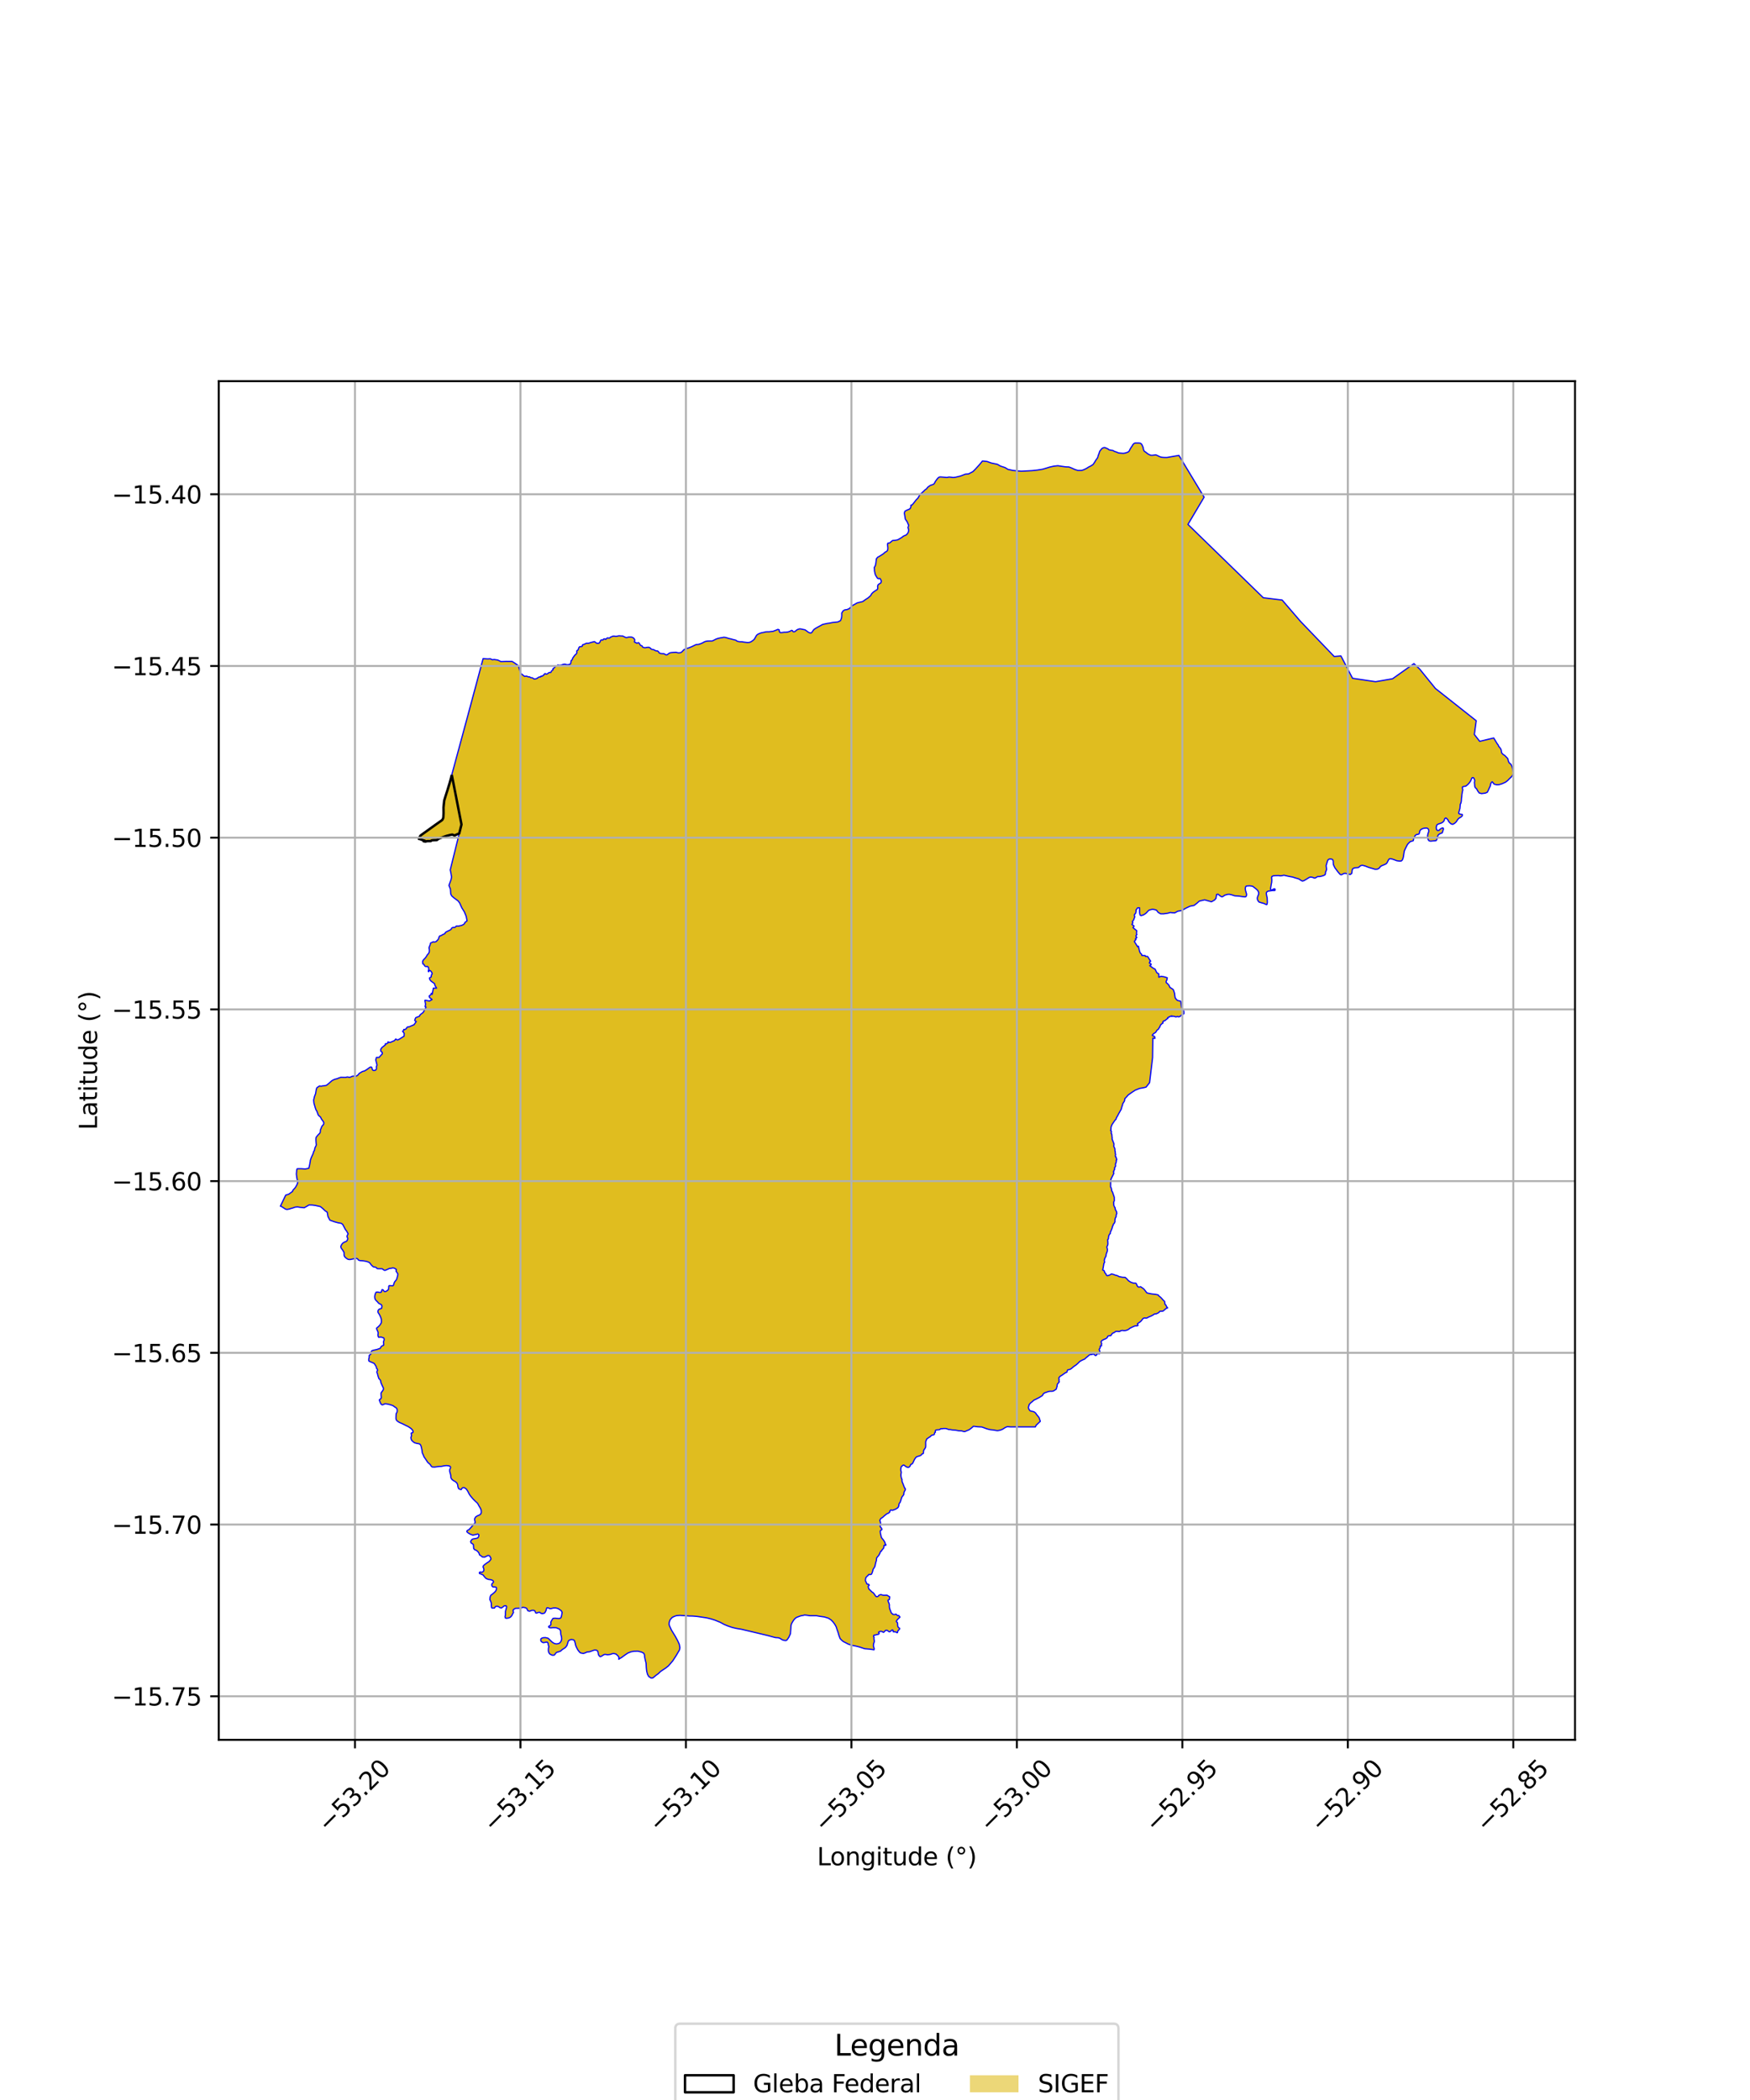 <?xml version="1.0" encoding="utf-8" standalone="no"?>
<!DOCTYPE svg PUBLIC "-//W3C//DTD SVG 1.1//EN"
  "http://www.w3.org/Graphics/SVG/1.1/DTD/svg11.dtd">
<svg xmlns:xlink="http://www.w3.org/1999/xlink" width="720pt" height="864pt" viewBox="0 0 720 864" xmlns="http://www.w3.org/2000/svg" version="1.1">
 <defs>
  <style type="text/css">*{stroke-linejoin: round; stroke-linecap: butt}</style>
 </defs>
 <g id="figure_1">
  <g id="patch_1">
   <path d="M 0 864 
L 720 864 
L 720 0 
L 0 0 
z
" style="fill: #ffffff"/>
  </g>
  <g id="axes_1">
   <g id="patch_2">
    <path d="M 90 715.815 
L 648 715.815 
L 648 156.825 
L 90 156.825 
z
" style="fill: #ffffff"/>
   </g>
   <g id="PatchCollection_1">
    <path d="M 468.581 182.233 
L 469.265 182.395 
L 469.714 182.773 
L 470.272 183.961 
L 470.499 185.061 
L 470.769 185.619 
L 471.471 186.104 
L 471.92 186.482 
L 472.532 186.896 
L 473.45 187.31 
L 474.079 187.328 
L 474.637 187.255 
L 475.501 187.129 
L 476.075 187.363 
L 477.119 187.885 
L 477.856 188.118 
L 478.787 188.206 
L 480.136 188.218 
L 485.036 187.368 
L 495.41 204.543 
L 488.751 215.754 
L 519.753 245.923 
L 527.519 246.877 
L 535.034 255.62 
L 548.931 270.098 
L 551.692 269.867 
L 556.483 279.077 
L 565.956 280.464 
L 572.922 279.269 
L 581.724 273.039 
L 584.073 275.245 
L 590.56 283.247 
L 607.361 296.529 
L 606.587 302.178 
L 608.787 304.998 
L 614.558 303.631 
L 616.013 306.025 
L 616.388 306.49 
L 616.584 307.023 
L 617.331 307.913 
L 617.652 308.624 
L 617.741 309.3 
L 617.848 309.781 
L 618.293 310.279 
L 619.218 310.919 
L 619.663 311.399 
L 620.197 311.933 
L 620.41 312.306 
L 620.571 313.107 
L 620.909 313.836 
L 621.603 314.406 
L 622.084 315.366 
L 622.369 316.541 
L 622.636 318.017 
L 622.423 318.872 
L 621.854 319.583 
L 621.107 320.313 
L 620.235 321.187 
L 619.399 321.827 
L 617.869 322.504 
L 616.713 322.842 
L 615.841 322.896 
L 614.72 322.629 
L 614.328 322.078 
L 613.955 321.651 
L 613.652 321.847 
L 613.332 322.381 
L 613.137 323.395 
L 612.763 324.178 
L 612.333 325.144 
L 611.924 325.962 
L 611.088 326.319 
L 609.576 326.515 
L 608.579 326.266 
L 607.974 325.412 
L 607.529 324.576 
L 606.959 324.06 
L 606.746 323.473 
L 606.674 322.494 
L 606.612 321.93 
L 606.754 321.129 
L 606.487 320.347 
L 606.149 319.92 
L 605.668 320.009 
L 605.597 320.062 
L 605.384 320.525 
L 605.063 321.29 
L 604.477 322.144 
L 603.836 322.838 
L 603.054 323.444 
L 602.164 323.586 
L 601.683 323.8 
L 601.684 324.352 
L 601.844 324.992 
L 601.666 325.668 
L 601.471 326.86 
L 601.4 327.733 
L 601.293 328.427 
L 601.223 329.655 
L 601.045 330.437 
L 600.796 330.918 
L 600.743 331.648 
L 600.654 332.662 
L 600.405 333.463 
L 600.405 333.605 
L 600.174 334.281 
L 600.192 334.726 
L 600.85 335.011 
L 601.615 335.082 
L 601.669 335.597 
L 601.171 336.113 
L 600.121 336.736 
L 599.641 337.324 
L 599.143 338.124 
L 598.398 338.794 
L 597.668 339.17 
L 597.026 338.971 
L 596.561 338.562 
L 596.052 338.02 
L 595.698 337.29 
L 595.101 336.671 
L 594.78 336.528 
L 594.371 336.87 
L 594.172 337.578 
L 593.829 338.076 
L 593.276 338.497 
L 592.668 338.74 
L 592.071 338.928 
L 591.304 339.254 
L 591.06 339.696 
L 590.873 340.482 
L 591.017 341.256 
L 591.249 341.543 
L 591.47 341.709 
L 592.034 341.654 
L 592.443 341.2 
L 592.919 340.89 
L 593.35 340.658 
L 593.76 340.669 
L 593.881 341.1 
L 593.627 341.886 
L 593.384 342.66 
L 592.433 343.014 
L 591.791 343.457 
L 591.349 344.329 
L 591.15 345.369 
L 590.863 345.856 
L 590.332 345.922 
L 589.735 345.955 
L 588.64 346.066 
L 588.02 345.978 
L 587.666 345.591 
L 587.445 345.016 
L 587.389 344.496 
L 587.323 343.832 
L 587.455 343.246 
L 587.61 342.627 
L 587.82 342.217 
L 587.842 341.863 
L 587.731 341.255 
L 587.548 340.977 
L 587.161 340.722 
L 586.674 340.678 
L 586.099 340.745 
L 585.745 340.789 
L 585.17 340.977 
L 584.572 341.32 
L 584.263 341.674 
L 584.119 342.028 
L 583.981 342.653 
L 583.837 343.107 
L 583.284 343.306 
L 582.963 343.284 
L 582.443 343.583 
L 582.089 344.003 
L 581.813 344.589 
L 581.57 345.297 
L 581.515 345.806 
L 581.216 345.994 
L 580.552 346.138 
L 580.154 346.326 
L 579.778 346.68 
L 579.325 347.134 
L 579.015 347.543 
L 578.575 348.409 
L 578.199 349.172 
L 577.768 350.146 
L 577.591 351.218 
L 577.392 352.546 
L 577.182 353.305 
L 576.906 353.891 
L 576.529 354.234 
L 575.722 354.278 
L 574.682 354.135 
L 573.83 353.803 
L 573.023 353.515 
L 572.327 353.328 
L 571.685 353.328 
L 571.276 353.748 
L 570.989 354.345 
L 570.701 354.92 
L 570.381 355.33 
L 569.772 355.662 
L 569.009 355.971 
L 568.467 356.193 
L 567.969 356.492 
L 567.748 356.801 
L 567.335 357.287 
L 566.661 357.607 
L 565.72 357.641 
L 564.747 357.342 
L 563.729 357.055 
L 562.822 356.756 
L 561.856 356.358 
L 561.082 356.137 
L 560.485 356.005 
L 559.888 356.137 
L 559.456 356.414 
L 559.18 356.712 
L 558.815 356.945 
L 558.151 357 
L 557.477 357.044 
L 556.912 357.21 
L 556.525 357.487 
L 556.326 357.896 
L 556.26 358.383 
L 556.204 358.991 
L 556.105 359.389 
L 555.532 359.793 
L 554.858 359.638 
L 553.906 359.395 
L 553.309 359.284 
L 552.557 359.538 
L 552.192 359.793 
L 551.719 359.926 
L 551.277 359.66 
L 550.513 358.775 
L 549.805 357.813 
L 549.23 357.061 
L 548.898 356.376 
L 548.611 355.734 
L 548.533 354.927 
L 548.544 354.385 
L 548.423 353.932 
L 548.179 353.6 
L 547.881 353.468 
L 547.516 353.457 
L 547.007 353.423 
L 546.507 353.656 
L 546.23 354.065 
L 546.02 354.706 
L 545.6 356.144 
L 545.7 356.918 
L 545.788 357.726 
L 545.556 358.412 
L 545.346 358.868 
L 545.324 359.598 
L 545.091 359.952 
L 544.55 360.228 
L 543.72 360.483 
L 542.89 360.648 
L 542.082 360.66 
L 541.241 361.18 
L 540.788 361.28 
L 540.246 361.047 
L 539.582 360.859 
L 539.007 360.87 
L 538.476 361.114 
L 537.436 361.766 
L 536.485 362.331 
L 535.865 362.519 
L 535.29 362.231 
L 534.35 361.612 
L 533.587 361.379 
L 532.713 361.136 
L 531.828 360.838 
L 531.087 360.716 
L 529.87 360.472 
L 528.236 360.097 
L 527.517 360.262 
L 526.809 360.362 
L 525.947 360.229 
L 524.796 360.262 
L 523.801 360.362 
L 523.37 360.572 
L 523.159 360.97 
L 523.259 362.01 
L 523.203 363.027 
L 523.026 363.879 
L 522.739 365.652 
L 522.805 366.028 
L 523.06 366.194 
L 523.502 366.061 
L 524.022 365.751 
L 524.387 365.685 
L 524.631 365.862 
L 524.575 366.327 
L 524.166 366.415 
L 523.657 366.382 
L 523.104 366.437 
L 522.595 366.514 
L 521.81 366.614 
L 521.334 366.857 
L 521.036 367.244 
L 521.014 367.72 
L 521.157 368.583 
L 521.356 369.423 
L 521.43 371.263 
L 521.309 372.015 
L 521.121 372.214 
L 520.501 371.937 
L 519.871 371.661 
L 518.875 371.406 
L 517.979 371.119 
L 517.592 370.61 
L 517.327 370.002 
L 517.293 369.438 
L 517.493 368.73 
L 517.824 367.967 
L 517.89 367.259 
L 517.47 366.363 
L 516.85 365.787 
L 515.944 365.058 
L 515.291 364.604 
L 514.09 364.449 
L 512.773 364.549 
L 512.486 364.869 
L 512.342 365.522 
L 512.452 366.396 
L 512.674 367.114 
L 512.884 367.922 
L 512.828 368.464 
L 512.707 368.796 
L 512.308 369.017 
L 511.424 368.928 
L 509.82 368.696 
L 507.981 368.552 
L 506.753 368.154 
L 505.78 367.932 
L 505.027 367.977 
L 503.911 368.303 
L 503.077 368.889 
L 502.684 368.98 
L 502.23 368.756 
L 501.125 367.891 
L 500.553 368.004 
L 500.285 369.597 
L 499.767 370.246 
L 498.421 371.023 
L 497.144 370.653 
L 495.632 370.217 
L 493.656 370.68 
L 493.432 370.753 
L 492.985 371.138 
L 492.589 371.5 
L 491.303 372.512 
L 489.58 372.852 
L 488.032 373.581 
L 486.401 374.502 
L 485.728 374.717 
L 484.584 374.892 
L 483.334 375.579 
L 482.173 375.529 
L 481.531 375.424 
L 480.458 375.729 
L 478.655 375.986 
L 477.508 375.966 
L 476.504 375.387 
L 475.8 374.455 
L 474.781 374.182 
L 474.098 374.097 
L 472.783 374.442 
L 472.285 374.876 
L 471.787 375.431 
L 471.313 375.882 
L 470.407 376.441 
L 469.415 376.717 
L 469.045 376.454 
L 468.858 375.468 
L 468.844 373.502 
L 468.522 373.479 
L 468.237 373.487 
L 467.997 373.572 
L 467.84 373.795 
L 467.352 374.489 
L 467.441 374.781 
L 467.267 375.68 
L 466.704 376.329 
L 466.761 377.056 
L 466.898 377.139 
L 466.397 378.488 
L 465.877 379.21 
L 466.109 379.654 
L 465.708 380.328 
L 466.419 380.858 
L 466.584 381.061 
L 466.139 381.636 
L 467.343 382.652 
L 467.678 382.889 
L 467.579 384.118 
L 467.737 384.51 
L 467.34 384.981 
L 467.521 385.674 
L 467.754 385.655 
L 467.156 386.237 
L 467.396 386.44 
L 466.705 387.348 
L 468.093 389.582 
L 468.314 389.266 
L 468.386 389.279 
L 468.456 389.723 
L 468.88 391.473 
L 469.184 392.156 
L 469.68 392.568 
L 469.784 393.122 
L 471.143 393.155 
L 471.285 393.504 
L 472.132 393.508 
L 472.417 393.873 
L 472.844 394.6 
L 473.096 395.047 
L 473.262 395.15 
L 473.39 395.523 
L 473.122 395.581 
L 472.88 396.224 
L 473.547 396.559 
L 473.596 396.97 
L 473.02 397.296 
L 474.576 398.42 
L 475.22 398.711 
L 475.946 400.204 
L 476.762 400.7 
L 476.765 402.045 
L 477.722 401.684 
L 479.106 401.915 
L 480.241 402.292 
L 480.079 403.204 
L 479.787 403.747 
L 479.779 404.225 
L 480.28 404.645 
L 480.914 405.301 
L 481.342 406.243 
L 482.404 406.903 
L 482.772 407.243 
L 483.263 408.726 
L 483.32 409.384 
L 483.501 410.542 
L 484 411.22 
L 484.477 411.606 
L 485.675 411.891 
L 485.809 412.075 
L 485.968 413.464 
L 486.058 414.276 
L 486.722 415.536 
L 487.056 416.044 
L 487.086 416.492 
L 487.117 416.927 
L 487.017 417.14 
L 486.549 417.331 
L 485.854 417.818 
L 485.484 418.227 
L 484.8 418.368 
L 484.623 418.215 
L 484.34 418.25 
L 483.927 418.33 
L 483.82 418.405 
L 483.269 418.202 
L 482.812 418.133 
L 482.269 418.051 
L 482.118 418.226 
L 482.02 417.976 
L 481.316 418.238 
L 481.252 418.366 
L 480.994 418.34 
L 480.355 418.803 
L 480.545 418.95 
L 480.002 419.307 
L 479.255 419.958 
L 479.041 420.013 
L 478.697 420.055 
L 478.39 420.511 
L 478.476 420.629 
L 478.435 420.773 
L 478.51 420.902 
L 478.022 421.206 
L 477.528 421.657 
L 477.139 422.485 
L 477.165 422.596 
L 476.877 422.875 
L 476.642 423.382 
L 475.98 423.896 
L 475.798 424.215 
L 475.617 424.51 
L 475.453 424.764 
L 474.962 425.05 
L 474.651 425.287 
L 474.291 425.598 
L 474.119 425.893 
L 474.135 426.073 
L 474.487 426.22 
L 474.774 426.31 
L 475.044 426.482 
L 475.093 426.637 
L 475.155 427.229 
L 474.314 427.153 
L 474.203 435.138 
L 474.123 435.834 
L 472.972 445.441 
L 471.528 447.27 
L 470.532 447.516 
L 468.871 447.805 
L 467.056 448.538 
L 465.549 449.526 
L 464.181 450.499 
L 463.209 451.611 
L 462.799 451.987 
L 462.658 452.932 
L 461.887 454.188 
L 461.803 454.806 
L 461.716 454.85 
L 461.268 456.441 
L 461.011 456.874 
L 460.647 457.531 
L 460.225 458.267 
L 459.792 459.113 
L 459.289 459.946 
L 459.172 460.504 
L 458.889 460.699 
L 458.188 461.675 
L 457.521 462.682 
L 457.154 463.631 
L 457.057 464.763 
L 457.127 464.948 
L 456.918 465.086 
L 457.23 465.458 
L 457.307 465.703 
L 457.138 466.24 
L 457.342 466.462 
L 457.44 466.796 
L 457.515 467.73 
L 457.591 468.278 
L 457.515 468.531 
L 457.956 469.7 
L 458.321 470.637 
L 458.251 471.671 
L 458.699 472.631 
L 458.718 473.494 
L 458.871 473.883 
L 458.859 474.518 
L 459.003 474.948 
L 458.895 475.471 
L 458.976 475.944 
L 459.135 475.959 
L 459.178 476.155 
L 459.398 476.855 
L 459.476 476.981 
L 459.465 477.117 
L 459.224 477.367 
L 459.316 477.666 
L 459.266 477.793 
L 459.165 478.474 
L 458.956 478.749 
L 458.935 479.124 
L 458.983 479.649 
L 458.926 479.951 
L 458.781 480.135 
L 458.529 480.522 
L 458.629 480.877 
L 458.58 481.091 
L 458.437 481.319 
L 458.441 481.41 
L 458.326 481.444 
L 458.257 481.954 
L 458.06 482.114 
L 458.267 482.762 
L 457.495 484.31 
L 457.082 485.17 
L 456.959 486.372 
L 456.929 488.38 
L 457.136 488.582 
L 457.323 489.345 
L 457.42 490.024 
L 457.703 490.404 
L 458.314 492.233 
L 458.433 492.516 
L 458.469 493.977 
L 458.192 494.604 
L 458.246 495.872 
L 458.594 496.689 
L 458.835 496.94 
L 458.802 497.124 
L 458.903 497.661 
L 459.363 498.495 
L 459.491 499.246 
L 459.212 499.931 
L 459.24 500.451 
L 459.043 500.883 
L 458.877 501.142 
L 458.701 502.019 
L 458.731 502.693 
L 458.375 503.396 
L 458.067 503.653 
L 457.897 504.321 
L 457.708 504.544 
L 457.581 505.205 
L 457.07 506.525 
L 456.867 506.783 
L 456.829 507.481 
L 456.411 507.914 
L 456.131 508.581 
L 456.008 509.721 
L 455.73 510.03 
L 455.779 510.839 
L 455.817 511.757 
L 455.742 512.265 
L 455.382 513.025 
L 455.634 514.057 
L 455.563 514.825 
L 455.153 515.914 
L 455.014 516.838 
L 454.59 517.607 
L 454.322 518.479 
L 454.453 519.385 
L 454.177 519.772 
L 453.922 521.363 
L 453.683 522.53 
L 454.3 522.809 
L 454.504 523.597 
L 454.846 523.856 
L 455.238 524.66 
L 455.615 524.893 
L 456.564 524.582 
L 457.27 524.141 
L 458.025 524.305 
L 458.976 524.665 
L 459.567 524.794 
L 460.075 525.022 
L 460.405 525.222 
L 461.808 525.502 
L 462.908 525.54 
L 463.597 526.133 
L 464.284 526.922 
L 465.255 527.543 
L 466.382 527.917 
L 467.288 527.945 
L 467.529 528.15 
L 467.84 528.976 
L 468.285 529.494 
L 468.693 529.536 
L 469.285 529.388 
L 470.595 530.311 
L 471.322 531.215 
L 471.801 531.881 
L 472.195 532.031 
L 473.659 532.323 
L 474.198 532.395 
L 475.372 532.506 
L 476.474 532.748 
L 476.804 533.196 
L 477.282 533.55 
L 477.767 533.997 
L 478.76 535.115 
L 479.127 535.369 
L 479.317 536.646 
L 479.616 536.84 
L 480.003 537.623 
L 480.391 538.096 
L 480.142 538.213 
L 479.834 538.312 
L 479.589 538.475 
L 479.421 538.672 
L 478.945 539.01 
L 478.706 539.284 
L 478.351 539.435 
L 477.792 539.476 
L 477.361 539.476 
L 477.094 539.599 
L 476.849 539.936 
L 476.535 540.169 
L 476.093 540.367 
L 475.778 540.536 
L 475.551 540.576 
L 475.214 540.577 
L 474.923 540.652 
L 474.474 540.984 
L 473.502 541.491 
L 472.833 541.759 
L 472.321 541.992 
L 472.065 542.19 
L 471.529 542.312 
L 471.046 542.243 
L 470.656 542.278 
L 470.272 542.493 
L 470.109 542.697 
L 469.528 543.447 
L 469.147 543.81 
L 468.411 544.31 
L 467.965 544.664 
L 468.111 545 
L 468.22 545.246 
L 468.065 545.409 
L 467.675 545.509 
L 466.938 545.528 
L 465.812 546.019 
L 464.857 546.491 
L 464.567 546.755 
L 464.024 547.108 
L 463.161 547.417 
L 462.352 547.472 
L 461.852 547.372 
L 461.107 547.508 
L 460.725 547.781 
L 460.298 547.826 
L 459.907 547.781 
L 459.398 547.736 
L 458.935 547.854 
L 458.562 548.181 
L 458.071 548.381 
L 457.635 548.617 
L 457.299 549.117 
L 457.026 549.517 
L 456.281 549.562 
L 455.818 549.726 
L 455.727 549.908 
L 455.599 550.189 
L 455.452 550.439 
L 454.994 550.763 
L 454.543 550.942 
L 454.085 551.133 
L 453.472 551.469 
L 453.113 551.793 
L 453.038 552.106 
L 453.136 552.505 
L 453.264 552.765 
L 453.228 552.994 
L 453.07 553.22 
L 453.137 553.412 
L 453.254 553.571 
L 453.137 553.755 
L 452.76 553.797 
L 452.635 553.914 
L 452.652 554.456 
L 452.527 554.749 
L 452.234 555.15 
L 452.276 555.401 
L 452.351 555.593 
L 452.475 555.914 
L 452.49 556.242 
L 452.585 556.584 
L 452.439 556.911 
L 452.082 556.999 
L 451.849 556.832 
L 451.623 556.788 
L 451.433 556.934 
L 451.339 557.196 
L 451.047 557.604 
L 450.763 557.749 
L 450.399 557.509 
L 450.209 557.284 
L 449.976 557.116 
L 449.539 557.131 
L 449.218 557.298 
L 448.547 557.335 
L 448.183 557.51 
L 447.979 557.656 
L 447.564 558.034 
L 447.149 558.362 
L 446.851 558.603 
L 446.545 558.901 
L 446.209 559.193 
L 445.663 559.411 
L 444.905 559.775 
L 444.249 560.154 
L 443.892 560.497 
L 443.448 560.955 
L 442.693 561.602 
L 441.852 562.167 
L 441.37 562.566 
L 440.727 563.111 
L 440.208 563.417 
L 439.86 563.489 
L 439.435 563.547 
L 439.237 563.69 
L 439.075 564.018 
L 439.036 564.342 
L 438.958 564.537 
L 438.718 564.671 
L 438.389 564.755 
L 437.948 565.084 
L 437.435 565.424 
L 436.961 565.776 
L 436.681 565.95 
L 436.247 566.188 
L 435.961 566.49 
L 435.713 566.765 
L 435.628 567.024 
L 435.655 567.309 
L 435.739 567.521 
L 435.734 567.732 
L 435.665 567.97 
L 435.655 568.171 
L 435.776 568.335 
L 435.814 568.467 
L 435.755 568.594 
L 435.647 568.758 
L 435.434 568.984 
L 435.1 569.395 
L 434.956 569.749 
L 434.94 569.991 
L 434.953 570.291 
L 434.718 570.926 
L 434.646 571.372 
L 434.414 571.685 
L 434.03 571.863 
L 433.672 572.149 
L 433.172 572.363 
L 432.618 572.408 
L 432.055 572.399 
L 431.322 572.516 
L 430.545 572.81 
L 430.125 572.935 
L 429.589 573.194 
L 429.233 573.489 
L 429.09 573.784 
L 428.903 574.141 
L 428.286 574.543 
L 427.589 574.98 
L 426.696 575.427 
L 425.981 575.784 
L 425.391 576.043 
L 424.621 576.746 
L 424.053 577.185 
L 423.446 577.842 
L 423.126 578.983 
L 423.19 579.492 
L 423.503 580.079 
L 423.825 580.463 
L 425.383 580.835 
L 426.052 581.316 
L 426.446 581.917 
L 427.507 583.224 
L 428.009 584.776 
L 426.281 586.417 
L 425.985 587.083 
L 415.707 587.078 
L 414.91 587.007 
L 414.321 587.001 
L 413.55 587.347 
L 412.463 588.036 
L 411.757 588.339 
L 410.964 588.535 
L 410.363 588.626 
L 409.726 588.534 
L 408.929 588.375 
L 407.434 588.214 
L 406.121 587.894 
L 403.959 587.112 
L 402.217 587.028 
L 400.512 586.807 
L 399.575 587.622 
L 398.746 588.237 
L 397.525 588.75 
L 397.025 588.979 
L 396.615 588.996 
L 395.618 588.715 
L 394.475 588.667 
L 393.08 588.411 
L 391.768 588.317 
L 390.853 588.148 
L 390.364 588.147 
L 389.334 587.774 
L 388.969 587.727 
L 388.035 587.743 
L 387.585 587.83 
L 387.077 587.81 
L 386.58 588.184 
L 386.053 588.26 
L 385.479 588.289 
L 384.99 588.404 
L 384.856 588.614 
L 384.789 589.073 
L 384.875 589.245 
L 384.741 589.303 
L 384.55 589.446 
L 384.473 589.81 
L 384.416 590.135 
L 384.199 590.299 
L 383.748 590.41 
L 383.272 590.552 
L 383.075 590.713 
L 382.704 591.102 
L 382.222 591.373 
L 381.821 591.676 
L 381.512 591.867 
L 381.246 592.108 
L 381.147 592.453 
L 380.884 593.038 
L 380.853 593.55 
L 380.865 594.149 
L 380.872 595.025 
L 380.809 595.471 
L 380.537 595.983 
L 380.222 596.403 
L 380.043 596.68 
L 379.963 597.162 
L 379.95 597.618 
L 379.851 598.026 
L 379.345 598.174 
L 379.147 598.501 
L 378.795 598.816 
L 378.375 598.976 
L 377.51 599.248 
L 377.089 599.39 
L 376.694 599.785 
L 376.404 600.205 
L 376.144 600.668 
L 375.953 601.063 
L 375.841 601.353 
L 375.644 601.717 
L 375.434 602.118 
L 375.261 602.289 
L 374.813 602.445 
L 374.602 602.772 
L 374.446 603.144 
L 374.214 603.465 
L 373.862 603.681 
L 373.52 603.727 
L 372.937 603.521 
L 372.438 603.199 
L 372.096 602.902 
L 371.83 602.772 
L 371.588 602.807 
L 371.283 603.045 
L 370.858 603.339 
L 370.729 603.829 
L 370.629 604.151 
L 370.588 604.785 
L 370.689 605.277 
L 370.8 605.517 
L 370.815 605.803 
L 370.754 606.266 
L 370.659 606.602 
L 370.719 606.874 
L 370.649 607.08 
L 370.754 607.578 
L 370.885 608.196 
L 371.046 608.548 
L 371.122 608.764 
L 371.086 609.207 
L 371.187 609.72 
L 371.388 610.167 
L 371.665 610.845 
L 371.816 611.318 
L 371.987 611.674 
L 372.103 612.031 
L 372.219 612.288 
L 372.46 612.383 
L 372.47 612.675 
L 372.485 612.997 
L 372.319 613.213 
L 371.947 613.932 
L 371.836 614.887 
L 371.559 615.319 
L 371.252 615.651 
L 370.995 616.109 
L 370.839 616.612 
L 370.517 617.599 
L 370.376 618.047 
L 369.929 618.625 
L 369.818 619.103 
L 369.793 619.43 
L 369.717 619.731 
L 369.546 620.128 
L 369.274 620.42 
L 368.428 620.944 
L 367.887 621.139 
L 367.165 621.41 
L 366.836 621.336 
L 366.579 621.262 
L 366.3 621.39 
L 366.118 621.7 
L 366.075 622.075 
L 365.615 622.513 
L 365.336 622.62 
L 364.758 622.899 
L 364.554 623.08 
L 363.955 623.551 
L 363.387 624.065 
L 363.098 624.332 
L 362.701 624.546 
L 362.38 624.814 
L 362.187 625.103 
L 362.005 625.477 
L 362.029 625.726 
L 362.194 626.054 
L 362.2 626.336 
L 362.311 626.689 
L 362.27 627.549 
L 362.137 627.722 
L 362.112 628.005 
L 362.22 628.22 
L 362.576 628.617 
L 362.791 628.997 
L 362.841 629.287 
L 362.601 629.502 
L 362.295 629.676 
L 362.187 629.849 
L 362.154 630.147 
L 362.203 630.462 
L 362.237 630.875 
L 362.41 631.553 
L 362.535 632.224 
L 362.651 632.563 
L 362.866 632.902 
L 363.288 633.382 
L 363.677 633.919 
L 364.009 634.465 
L 364.174 634.945 
L 364.199 635.227 
L 364.497 635.533 
L 364.439 635.789 
L 364.116 635.797 
L 363.901 635.756 
L 363.702 635.855 
L 363.661 636.169 
L 363.644 636.575 
L 363.561 636.922 
L 362.849 637.741 
L 362.725 638.022 
L 362.617 638.188 
L 362.352 638.229 
L 362.154 638.7 
L 361.961 639.155 
L 361.571 639.9 
L 361.19 640.355 
L 360.876 640.71 
L 360.677 641 
L 360.602 641.678 
L 360.569 642.075 
L 360.342 642.749 
L 360.193 643.395 
L 359.995 644.313 
L 359.771 644.842 
L 359.406 645.372 
L 359.175 645.752 
L 359.092 646.224 
L 358.984 646.646 
L 358.621 647.579 
L 358.348 647.77 
L 357.909 647.828 
L 357.578 647.745 
L 357.28 647.919 
L 357.238 648.125 
L 356.932 648.332 
L 356.468 648.829 
L 356.244 649.052 
L 356.17 649.333 
L 356.056 650.129 
L 356.08 650.415 
L 356.259 650.798 
L 356.444 651.066 
L 356.522 651.437 
L 356.588 651.598 
L 356.881 651.765 
L 357.24 651.777 
L 357.491 651.939 
L 357.587 652.106 
L 357.587 652.321 
L 357.288 652.482 
L 357.21 652.709 
L 357.228 653.014 
L 357.421 653.528 
L 357.534 653.826 
L 357.792 654.063 
L 358.111 654.3 
L 358.214 654.496 
L 358.554 654.774 
L 358.843 655.052 
L 359.132 655.206 
L 359.379 655.432 
L 359.719 655.854 
L 359.905 656.163 
L 360.224 656.596 
L 360.399 656.812 
L 360.678 656.925 
L 361.09 656.863 
L 361.337 656.719 
L 361.492 656.462 
L 361.729 656.297 
L 362.151 656.102 
L 362.625 656.102 
L 363.12 656.267 
L 363.491 656.339 
L 363.986 656.339 
L 364.45 656.308 
L 364.931 656.305 
L 365.57 656.696 
L 366.034 656.954 
L 365.952 657.798 
L 365.9 658.096 
L 365.344 658.364 
L 365.364 658.642 
L 365.508 659.095 
L 365.735 659.548 
L 365.921 660.222 
L 365.91 660.767 
L 365.91 661.169 
L 366.034 661.787 
L 366.137 662.178 
L 366.333 662.569 
L 366.518 663.146 
L 366.725 663.578 
L 367.116 663.969 
L 367.436 664.206 
L 367.9 664.278 
L 368.26 664.248 
L 368.508 664.093 
L 368.724 664.186 
L 369.106 664.536 
L 369.353 664.731 
L 369.58 664.752 
L 369.745 664.639 
L 370.095 665.111 
L 370.281 665.297 
L 370.033 665.544 
L 369.693 665.894 
L 369.332 666.213 
L 368.94 666.728 
L 368.765 667.057 
L 368.827 667.253 
L 369.209 667.541 
L 369.291 667.891 
L 369.322 668.365 
L 369.337 668.89 
L 369.471 669.374 
L 369.821 669.734 
L 370.089 669.888 
L 370.172 670.135 
L 369.852 670.547 
L 369.491 670.887 
L 369.326 671.268 
L 369.296 671.649 
L 369.1 671.773 
L 368.77 671.536 
L 368.378 671.423 
L 367.914 671.381 
L 367.595 671.402 
L 367.461 671.227 
L 367.471 670.846 
L 367.275 670.619 
L 367.1 670.609 
L 366.873 670.671 
L 366.708 670.939 
L 366.313 671.182 
L 365.973 671.388 
L 365.529 671.193 
L 365.189 670.843 
L 364.684 670.75 
L 364.282 670.843 
L 364.004 671.141 
L 363.705 671.45 
L 363.529 671.605 
L 363.127 671.43 
L 362.798 671.224 
L 362.406 671.172 
L 361.952 671.254 
L 361.55 671.45 
L 361.457 671.625 
L 361.457 671.677 
L 361.622 671.883 
L 361.725 672.006 
L 361.622 672.212 
L 361.375 672.408 
L 360.777 672.49 
L 360.261 672.676 
L 359.591 672.743 
L 359.426 673.021 
L 359.415 673.371 
L 359.632 673.67 
L 359.549 674.113 
L 359.621 674.638 
L 359.714 675.122 
L 359.663 675.606 
L 359.426 676.203 
L 359.374 676.635 
L 359.333 677.109 
L 359.457 677.696 
L 359.642 678.128 
L 359.632 678.612 
L 359.588 678.781 
L 359.007 678.673 
L 357.847 678.512 
L 355.739 678.329 
L 354.896 678.048 
L 353.729 677.655 
L 352.267 677.276 
L 350.545 676.949 
L 349.617 676.64 
L 348.9 676.388 
L 348.015 675.91 
L 346.947 675.377 
L 346.272 674.815 
L 345.625 674.127 
L 345.162 672.877 
L 344.853 671.768 
L 344.347 670.322 
L 344.026 669.31 
L 343.491 668.341 
L 342.761 667.344 
L 341.988 666.53 
L 340.835 665.772 
L 339.191 665.266 
L 337.391 665.013 
L 335.93 664.761 
L 334.367 664.768 
L 333.173 664.754 
L 332.006 664.571 
L 331.022 664.473 
L 330.586 664.599 
L 329.378 664.824 
L 327.677 665.455 
L 326.974 666.031 
L 326.412 666.733 
L 325.694 667.954 
L 325.427 668.853 
L 325.343 670.292 
L 325.204 672.16 
L 324.564 673.599 
L 323.985 674.454 
L 323.665 674.844 
L 323.225 674.984 
L 322.535 674.884 
L 321.835 674.664 
L 320.875 674.034 
L 320.254 673.824 
L 319.044 673.754 
L 318.304 673.564 
L 315.808 672.884 
L 308.596 671.165 
L 304.96 670.31 
L 303.429 670.07 
L 302.359 669.85 
L 301.129 669.54 
L 299.411 668.95 
L 297.881 668.32 
L 296.341 667.471 
L 294.289 666.633 
L 292.789 666.143 
L 291.449 665.793 
L 290.529 665.593 
L 286.877 665.063 
L 284.997 664.892 
L 283.546 664.872 
L 281.016 664.701 
L 279.696 664.621 
L 278.376 664.721 
L 277.576 664.97 
L 276.715 665.369 
L 276.405 665.609 
L 275.707 666.418 
L 275.347 667.447 
L 275.246 668.156 
L 275.466 668.946 
L 276.286 670.724 
L 277.775 673.132 
L 278.795 675.001 
L 279.485 676.499 
L 279.735 677.908 
L 279.545 678.867 
L 278.153 681.223 
L 276.772 683.351 
L 275.011 685.398 
L 273.889 686.282 
L 272.528 687.181 
L 271.738 687.72 
L 270.837 688.599 
L 269.927 689.248 
L 269.166 689.887 
L 268.586 690.347 
L 267.895 690.407 
L 266.915 689.767 
L 266.396 688.857 
L 266.046 687.479 
L 265.907 686.088 
L 265.828 684.38 
L 265.449 682.761 
L 265.209 681.652 
L 265.179 680.963 
L 264.949 680.353 
L 264.669 680.063 
L 263.879 679.693 
L 262.437 679.335 
L 261.007 679.355 
L 259.647 679.584 
L 258.356 680.093 
L 257.205 680.862 
L 255.795 681.9 
L 255.048 682.335 
L 254.577 682.676 
L 254.612 682.066 
L 254.56 681.687 
L 254.27 681.293 
L 253.742 680.802 
L 253.467 680.527 
L 252.574 680.311 
L 251.882 680.378 
L 251.182 680.66 
L 250.579 680.749 
L 249.947 680.808 
L 249.106 680.681 
L 248.741 680.674 
L 248.302 680.874 
L 247.781 681.216 
L 247.197 681.549 
L 246.875 681.604 
L 246.654 681.328 
L 246.406 681.154 
L 246.167 680.52 
L 246.103 679.996 
L 245.892 679.289 
L 245.368 678.912 
L 244.494 678.894 
L 243.207 679.352 
L 242.535 679.582 
L 241.569 679.673 
L 240.879 679.985 
L 240.088 680.279 
L 239.527 680.205 
L 238.792 680.039 
L 238.36 679.626 
L 237.734 678.814 
L 237.112 677.625 
L 236.813 676.867 
L 236.672 676.108 
L 236.354 675.05 
L 236.017 674.694 
L 235.033 674.535 
L 234.302 674.769 
L 233.814 675.199 
L 233.448 676.388 
L 233.259 676.99 
L 232.803 677.618 
L 232.458 677.961 
L 231.649 678.468 
L 231.124 678.846 
L 230.659 679.31 
L 229.763 679.611 
L 229.058 679.808 
L 228.629 680.179 
L 228.281 680.725 
L 227.949 680.989 
L 227.204 680.997 
L 226.4 680.633 
L 226.011 680.285 
L 225.68 679.59 
L 225.614 679.002 
L 225.656 678.018 
L 225.83 677.546 
L 225.599 676.826 
L 225.524 676.272 
L 225.384 675.891 
L 225.128 675.618 
L 224.656 675.626 
L 224.034 675.774 
L 223.454 675.84 
L 222.825 675.492 
L 222.494 675.037 
L 222.511 674.326 
L 222.909 673.986 
L 223.547 673.788 
L 224.45 673.755 
L 225.535 674.029 
L 226.272 674.749 
L 227.05 675.503 
L 227.787 676.024 
L 228.347 676.256 
L 229.034 676.348 
L 229.829 676.191 
L 230.31 675.943 
L 230.708 675.447 
L 230.932 675.032 
L 231.098 674.354 
L 231.007 673.361 
L 230.759 672.517 
L 230.701 671.963 
L 230.66 671.232 
L 230.478 670.628 
L 230.238 670.355 
L 229.857 670.09 
L 229.418 669.974 
L 228.979 669.717 
L 228.217 669.684 
L 227.43 669.667 
L 226.801 669.741 
L 226.295 669.724 
L 225.923 669.616 
L 225.699 669.31 
L 225.79 669.078 
L 226.138 668.946 
L 226.578 668.525 
L 226.661 668.227 
L 226.611 667.449 
L 226.719 667.159 
L 227.184 666.35 
L 227.547 665.833 
L 228.358 665.764 
L 229.998 665.92 
L 230.671 665.713 
L 230.896 665.334 
L 231.104 664.49 
L 231.277 663.334 
L 230.897 662.662 
L 230.086 662.11 
L 229.517 661.782 
L 228.616 661.557 
L 227.701 661.574 
L 226.648 661.832 
L 226.182 661.832 
L 225.63 661.538 
L 225.06 661.469 
L 224.801 661.866 
L 224.749 662.314 
L 224.472 662.986 
L 224.196 663.469 
L 223.937 663.71 
L 223.091 663.899 
L 222.521 663.727 
L 222.038 663.33 
L 221.227 663.467 
L 220.795 663.691 
L 220.398 663.605 
L 220.278 663.208 
L 219.95 662.691 
L 219.553 662.535 
L 218.725 662.552 
L 217.896 662.914 
L 217.188 662.724 
L 216.688 661.741 
L 216.188 661.482 
L 215.204 661.292 
L 213.781 661.69 
L 212.158 661.707 
L 211.52 662.017 
L 211.088 662.43 
L 211.139 662.999 
L 211.277 663.396 
L 210.914 663.965 
L 210.586 664.706 
L 210.016 665.326 
L 209.291 665.688 
L 208.307 665.808 
L 207.876 665.67 
L 207.789 665.066 
L 207.945 664.48 
L 207.946 663.739 
L 207.981 662.894 
L 208.407 661.34 
L 208.378 660.825 
L 208.071 660.626 
L 207.386 660.735 
L 206.86 661.19 
L 206.314 661.567 
L 205.649 661.418 
L 205.222 661.08 
L 204.528 660.812 
L 203.863 660.98 
L 203.386 661.634 
L 203.126 661.595 
L 202.59 661.634 
L 202.253 661.455 
L 202.134 660.524 
L 202.125 659.522 
L 201.838 658.7 
L 201.53 658.095 
L 201.656 657.022 
L 201.937 656.337 
L 202.513 655.917 
L 203.324 655.249 
L 203.853 654.72 
L 204.243 653.958 
L 204.29 653.398 
L 204.119 653.055 
L 203.543 652.931 
L 202.842 652.946 
L 202.453 652.603 
L 202.282 652.074 
L 202.407 651.623 
L 202.625 651.374 
L 202.947 651.091 
L 203.005 650.695 
L 202.808 650.282 
L 202.461 650.125 
L 201.949 649.935 
L 200.925 649.81 
L 200.027 649.461 
L 199.304 648.738 
L 198.806 648.028 
L 198.008 647.641 
L 197.26 647.379 
L 197.198 647.068 
L 197.236 646.968 
L 197.51 646.757 
L 197.572 646.744 
L 198.146 646.844 
L 198.52 646.795 
L 198.932 646.409 
L 199.106 645.973 
L 198.959 645.1 
L 198.734 644.779 
L 198.847 644.234 
L 199.409 643.689 
L 200.469 642.936 
L 201.208 642.471 
L 201.673 641.943 
L 202.027 641.397 
L 201.803 640.724 
L 201.37 640.082 
L 200.759 639.986 
L 200.021 640.338 
L 199.411 640.658 
L 198.48 640.61 
L 198.016 640.192 
L 197.31 639.742 
L 197.038 638.956 
L 196.589 638.347 
L 195.947 637.833 
L 195.289 637.592 
L 194.888 637.111 
L 194.824 636.069 
L 194.792 635.556 
L 194.76 635.491 
L 194.311 635.09 
L 193.83 634.833 
L 193.605 634.24 
L 194.12 633.406 
L 194.73 633.134 
L 195.805 632.958 
L 196.479 632.767 
L 196.624 632.686 
L 196.945 632.158 
L 197.065 631.524 
L 196.616 631.107 
L 195.861 631.315 
L 194.545 631.603 
L 193.502 631.218 
L 192.667 630.72 
L 192.186 630.335 
L 192.041 630.03 
L 192.266 629.678 
L 192.973 629.309 
L 193.84 628.38 
L 194.756 627.306 
L 195.436 626.616 
L 195.452 625.999 
L 195.282 625.397 
L 195.282 624.825 
L 195.715 624.1 
L 196.442 623.637 
L 197.292 623.298 
L 197.787 622.897 
L 198.019 622.296 
L 197.973 621.339 
L 197.649 620.551 
L 197.14 619.702 
L 196.491 618.513 
L 195.488 617.586 
L 194.561 616.659 
L 193.558 615.455 
L 193.06 614.732 
L 192.511 613.646 
L 191.892 612.671 
L 191.082 612.08 
L 190.394 612.079 
L 190.009 612.381 
L 189.775 612.848 
L 189.267 612.793 
L 188.648 612.421 
L 188.401 611.68 
L 188.264 610.759 
L 187.948 610.127 
L 187.247 609.536 
L 186.602 609.206 
L 186.066 608.794 
L 185.708 608.382 
L 185.503 607.873 
L 185.462 607.063 
L 185.215 606.101 
L 185.023 605.455 
L 184.996 604.686 
L 185.277 604.145 
L 185.374 603.609 
L 185.14 603.266 
L 184.618 603.073 
L 183.711 602.976 
L 182.721 603.072 
L 181.634 603.304 
L 180.59 603.345 
L 178.843 603.591 
L 177.812 603.549 
L 177.427 603.233 
L 177.009 602.548 
L 176.462 602.081 
L 175.915 601.575 
L 175.551 600.977 
L 174.873 599.995 
L 174.468 599.428 
L 174.144 598.587 
L 173.76 597.797 
L 173.589 596.55 
L 173.309 595.208 
L 173.052 594.533 
L 172.763 594.18 
L 172.289 593.979 
L 171.678 593.906 
L 170.609 593.616 
L 170.047 593.238 
L 169.436 592.676 
L 169.171 592.122 
L 169.072 591.425 
L 169.306 590.718 
L 169.178 589.626 
L 169.893 589.37 
L 169.934 588.984 
L 169.797 588.494 
L 169.46 588.076 
L 168.946 587.594 
L 167.878 586.903 
L 167.307 586.645 
L 165.541 585.76 
L 164.296 585.221 
L 163.46 584.674 
L 163.082 584.257 
L 162.898 583.67 
L 162.898 583.301 
L 162.939 582.206 
L 162.988 581.62 
L 163.253 581.179 
L 163.407 580.801 
L 163.439 580.159 
L 163.295 579.573 
L 162.837 579.099 
L 162.291 578.793 
L 161.793 578.391 
L 161.078 578.11 
L 160.314 577.884 
L 159.633 577.709 
L 158.74 577.564 
L 158.274 577.579 
L 157.816 577.836 
L 157.269 577.996 
L 156.82 577.763 
L 156.523 577.209 
L 156.21 576.454 
L 156.065 575.948 
L 156.411 575.667 
L 156.749 575.386 
L 156.878 574.985 
L 156.805 574.051 
L 156.785 573.498 
L 156.786 573.143 
L 157.083 572.649 
L 157.479 572.136 
L 157.716 571.721 
L 157.737 571.089 
L 157.322 570.22 
L 156.75 568.916 
L 156.573 568.027 
L 156.317 567.592 
L 155.862 567.157 
L 155.428 565.833 
L 155.33 565.273 
L 155.034 564.562 
L 155.134 564.147 
L 155.371 563.752 
L 155.253 563.298 
L 154.977 563.04 
L 154.839 562.685 
L 154.819 562.329 
L 154.01 561.025 
L 153.437 560.708 
L 152.054 560.134 
L 151.738 559.897 
L 151.679 559.403 
L 151.778 558.87 
L 151.897 558.455 
L 151.878 557.784 
L 152.076 557.507 
L 152.511 557.211 
L 152.67 556.599 
L 152.769 556.027 
L 153.027 555.711 
L 153.837 555.475 
L 155.083 555.219 
L 155.972 554.884 
L 156.388 554.806 
L 156.625 554.352 
L 156.942 553.917 
L 157.318 553.681 
L 157.733 553.523 
L 157.872 553.227 
L 157.852 552.686 
L 157.754 552.192 
L 157.912 551.639 
L 158.051 551.264 
L 157.992 550.672 
L 157.835 550.435 
L 157.558 550.355 
L 156.827 550.118 
L 156.254 550.157 
L 155.799 550.216 
L 155.582 549.84 
L 155.503 549.228 
L 155.603 548.28 
L 155.347 547.628 
L 154.933 546.68 
L 154.972 546.383 
L 155.585 545.91 
L 156.298 545.18 
L 156.733 544.489 
L 156.911 544.114 
L 156.893 542.89 
L 156.735 542.258 
L 156.361 541.355 
L 155.907 540.526 
L 155.571 540.071 
L 155.473 539.577 
L 155.612 539.044 
L 156.007 538.63 
L 156.561 538.453 
L 156.996 538.275 
L 157.135 537.486 
L 157.056 537.012 
L 156.701 536.656 
L 156.088 536.379 
L 155.733 536.141 
L 155.397 535.707 
L 154.607 534.936 
L 154.252 534.323 
L 154.154 533.592 
L 154.234 532.881 
L 154.491 532.091 
L 154.729 531.657 
L 155.401 531.598 
L 156.231 531.777 
L 156.765 531.699 
L 157.002 531.304 
L 157.062 530.81 
L 157.24 530.573 
L 157.635 530.692 
L 157.912 531.107 
L 158.089 531.325 
L 158.386 531.424 
L 158.801 531.305 
L 159.354 530.97 
L 159.809 530.536 
L 159.929 529.904 
L 159.929 529.292 
L 160.107 528.936 
L 161.174 528.977 
L 161.668 528.997 
L 161.965 528.622 
L 162.084 527.993 
L 162.381 527.381 
L 162.817 526.848 
L 163.153 526.434 
L 163.411 525.565 
L 163.629 524.755 
L 163.708 524.143 
L 163.294 523.491 
L 162.938 522.997 
L 163.058 522.266 
L 162.268 521.772 
L 161.635 521.653 
L 160.884 521.81 
L 160.192 521.889 
L 159.085 522.401 
L 158.453 522.657 
L 158.077 522.617 
L 157.228 522.004 
L 156.754 521.984 
L 155.707 521.983 
L 155.212 521.963 
L 154.719 521.449 
L 153.593 521.211 
L 152.862 520.559 
L 152.487 520.084 
L 152.231 519.689 
L 151.747 519.319 
L 150.759 518.962 
L 149.277 518.724 
L 148.072 518.644 
L 147.42 518.386 
L 147.164 517.971 
L 146.709 517.734 
L 146.156 517.793 
L 143.962 518.225 
L 143.212 518.145 
L 142.52 517.71 
L 141.829 517.097 
L 141.573 516.505 
L 141.554 515.695 
L 141.555 515.28 
L 141.002 514.352 
L 140.41 513.542 
L 140.193 512.949 
L 140.392 512.337 
L 140.886 511.587 
L 141.419 511.201 
L 141.973 510.925 
L 142.526 510.728 
L 142.764 510.452 
L 143.041 509.879 
L 143.061 509.405 
L 142.844 509.01 
L 142.726 508.655 
L 142.944 508.181 
L 143.232 507.586 
L 143.08 507.352 
L 142.613 506.5 
L 142.103 505.868 
L 141.603 504.889 
L 141.003 503.756 
L 140.392 503.309 
L 139.091 503.095 
L 137.488 502.649 
L 135.732 502.021 
L 134.938 500.538 
L 134.622 498.716 
L 133.761 498.152 
L 132.663 497.099 
L 131.779 496.41 
L 129.732 495.959 
L 128.437 495.783 
L 127.113 495.764 
L 126.242 496.29 
L 125.167 496.905 
L 123.465 496.73 
L 122.377 496.551 
L 121.342 496.669 
L 120.362 497.041 
L 119.93 497.131 
L 119.027 497.432 
L 118.099 497.608 
L 117.483 497.479 
L 115.748 496.349 
L 115.364 496.259 
L 115.643 495.682 
L 117.553 491.701 
L 118.816 491.31 
L 120.413 490.148 
L 120.481 489.732 
L 121.485 488.628 
L 122.192 487.408 
L 122.502 486.481 
L 122.398 485.871 
L 122.101 484.377 
L 121.938 483.061 
L 122.032 481.847 
L 122.124 481.22 
L 122.283 480.837 
L 123.903 480.824 
L 125.58 480.95 
L 127.067 480.64 
L 127.369 479.376 
L 127.7 477.531 
L 127.656 477.445 
L 128.11 476.167 
L 128.766 474.752 
L 128.903 474.37 
L 129.026 473.865 
L 129.179 473.583 
L 129.385 473.277 
L 129.469 472.665 
L 129.607 472.23 
L 129.722 471.931 
L 129.867 471.702 
L 130.028 471.373 
L 130.127 471.052 
L 130.074 470.616 
L 130.021 469.999 
L 129.967 469.02 
L 129.998 468.111 
L 130.128 467.835 
L 130.312 467.621 
L 130.518 467.339 
L 130.755 467.063 
L 131.099 466.681 
L 131.413 466.406 
L 131.658 466.078 
L 131.749 465.871 
L 131.788 465.365 
L 131.834 464.799 
L 132.071 464.325 
L 132.301 463.722 
L 132.492 463.294 
L 132.821 462.965 
L 133.103 462.635 
L 133.202 462.276 
L 133.202 461.84 
L 132.996 461.427 
L 132.629 460.9 
L 132.239 460.395 
L 132.124 460.166 
L 131.933 459.699 
L 131.665 459.417 
L 131.176 459.027 
L 130.97 458.789 
L 130.817 458.43 
L 130.404 457.275 
L 129.96 456.503 
L 129.708 455.769 
L 129.433 454.805 
L 129.165 453.865 
L 129.112 453.276 
L 129.05 452.595 
L 129.234 451.787 
L 129.38 451.16 
L 129.823 449.997 
L 129.954 449.248 
L 130.099 448.368 
L 130.183 448.032 
L 130.344 447.565 
L 131.018 447.082 
L 131.477 446.784 
L 132.12 446.907 
L 132.671 446.769 
L 133.283 446.716 
L 134.201 446.555 
L 134.538 446.356 
L 135.372 445.668 
L 136.157 444.975 
L 136.601 444.585 
L 137.343 444.203 
L 137.91 443.997 
L 138.675 443.821 
L 139.272 443.561 
L 140.249 443.232 
L 141.565 443.271 
L 142.276 443.271 
L 142.866 443.08 
L 143.86 443.256 
L 144.25 443.118 
L 144.992 442.789 
L 145.665 442.728 
L 146.331 442.797 
L 146.545 442.759 
L 147.188 442.361 
L 147.578 441.918 
L 147.777 441.627 
L 148.014 441.497 
L 148.957 440.928 
L 149.301 440.782 
L 149.951 440.63 
L 150.342 440.393 
L 150.893 440.071 
L 151.222 439.796 
L 151.566 439.59 
L 151.849 439.345 
L 152.232 439.092 
L 152.522 439.008 
L 152.729 439.016 
L 152.905 439.1 
L 153.012 439.284 
L 153.066 439.506 
L 153.142 439.903 
L 153.272 440.14 
L 153.479 440.339 
L 153.739 440.439 
L 154.076 440.431 
L 154.466 440.278 
L 154.757 440.095 
L 154.899 439.467 
L 154.838 438.947 
L 155.121 438.167 
L 154.602 436.091 
L 154.875 435.053 
L 155.96 435.047 
L 156.999 433.879 
L 157.319 433.563 
L 157.237 432.934 
L 156.692 432.518 
L 156.656 431.729 
L 157.135 430.979 
L 158.592 429.855 
L 158.511 429.461 
L 159.16 429.359 
L 159.626 429.093 
L 159.591 428.649 
L 160.479 428.902 
L 162.297 428.136 
L 162.822 427.462 
L 163.336 427.794 
L 163.627 427.871 
L 164.385 427.475 
L 165.911 426.517 
L 166.247 426.333 
L 166.294 425.144 
L 165.75 424.427 
L 165.629 424.294 
L 166.08 423.913 
L 166.109 423.541 
L 166.519 423.602 
L 167.165 423.234 
L 167.303 422.842 
L 167.779 422.47 
L 168.217 422.504 
L 170.351 421.586 
L 171.256 420.283 
L 170.657 419.924 
L 170.703 419.487 
L 171.048 418.691 
L 172.578 418.086 
L 172.87 417.498 
L 174.093 416.55 
L 175.088 414.848 
L 175.263 414.3 
L 174.979 414.276 
L 174.887 414.117 
L 175.083 413.206 
L 174.791 411.588 
L 174.97 411.522 
L 176.701 411.835 
L 177.751 411.246 
L 176.709 410.387 
L 176.572 409.786 
L 177.441 409.055 
L 177.427 408.683 
L 177.624 408.771 
L 177.798 409.108 
L 178.311 406.536 
L 179.615 406.541 
L 178.964 405.466 
L 178.797 404.724 
L 177.417 403.708 
L 177.006 403.281 
L 176.774 402.826 
L 176.687 402.381 
L 177.006 402.169 
L 177.442 401.918 
L 177.462 401.164 
L 177.762 400.816 
L 177.8 400.41 
L 177.501 399.868 
L 177.124 399.414 
L 176.728 399.259 
L 176.467 399.5 
L 176.36 399.8 
L 176.196 399.606 
L 176.283 399.201 
L 176.409 398.756 
L 176.303 398.214 
L 176.176 397.876 
L 175.751 397.567 
L 175.374 397.682 
L 175.142 397.644 
L 174.794 397.46 
L 174.552 397.082 
L 174.397 396.763 
L 173.992 396.599 
L 173.924 396.131 
L 173.861 395.736 
L 174 395.267 
L 174.363 394.744 
L 174.865 394.253 
L 175.207 393.837 
L 175.485 393.421 
L 175.848 392.792 
L 176.222 392.418 
L 176.564 391.842 
L 176.65 391.276 
L 176.629 390.615 
L 176.544 390.305 
L 176.531 389.757 
L 176.98 388.722 
L 177.066 388.22 
L 177.247 387.889 
L 177.845 387.697 
L 178.24 387.452 
L 178.593 387.57 
L 179.052 387.517 
L 179.564 387.304 
L 179.833 386.965 
L 180.211 386.598 
L 180.482 386.101 
L 180.579 385.648 
L 180.817 385.173 
L 181.174 384.99 
L 181.628 384.882 
L 181.984 384.59 
L 182.427 384.418 
L 183.065 384.073 
L 183.227 383.673 
L 183.605 383.404 
L 184.377 383.019 
L 185.111 382.673 
L 185.576 382.361 
L 185.836 381.864 
L 186.127 381.659 
L 186.721 381.53 
L 187.11 381.584 
L 187.51 381.26 
L 187.694 381.001 
L 188.45 381.012 
L 188.947 380.98 
L 189.238 380.84 
L 189.609 380.84 
L 190.085 380.657 
L 190.506 380.463 
L 190.83 380.269 
L 191.143 379.945 
L 191.252 379.556 
L 192.159 378.866 
L 191.781 376.939 
L 191.061 375.185 
L 190 373.488 
L 189.109 371.493 
L 188.423 370.612 
L 186.942 369.545 
L 185.892 368.645 
L 185.443 367.82 
L 185.293 365.768 
L 184.702 364.272 
L 185.171 362.998 
L 185.569 361.881 
L 185.789 360.829 
L 185.482 359.032 
L 185.239 357.905 
L 189.865 339.216 
L 186.818 323.53 
L 185.872 318.773 
L 192.568 294.046 
L 196.397 279.823 
L 197.721 274.871 
L 198.761 270.98 
L 200.638 271.114 
L 201.725 271.047 
L 202.611 271.433 
L 203.289 271.328 
L 204.802 271.554 
L 206.137 272.214 
L 208.257 272.11 
L 210.679 272.128 
L 211.778 272.815 
L 213.267 273.846 
L 213.768 275.518 
L 214.258 277.043 
L 215.807 278.277 
L 216.458 278.194 
L 216.822 278.232 
L 217.205 278.428 
L 217.406 278.494 
L 217.569 278.508 
L 217.775 278.452 
L 218.214 278.681 
L 218.405 278.826 
L 218.55 278.873 
L 218.811 278.859 
L 219.008 278.882 
L 219.274 279.004 
L 219.489 279.214 
L 219.643 279.327 
L 219.937 279.359 
L 220.285 279.303 
L 220.625 279.248 
L 220.848 279.186 
L 220.966 279.063 
L 221.034 278.951 
L 221.232 278.933 
L 221.343 278.858 
L 221.498 278.691 
L 221.771 278.555 
L 222.111 278.543 
L 222.266 278.438 
L 222.427 278.488 
L 222.526 278.358 
L 222.569 278.203 
L 222.773 278.191 
L 222.878 278.259 
L 223.07 278.135 
L 223.287 278.061 
L 223.405 277.888 
L 223.789 277.721 
L 223.881 277.566 
L 223.913 277.362 
L 224.098 277.213 
L 224.315 277.121 
L 224.575 277.282 
L 224.773 277.387 
L 225.281 277.192 
L 225.54 276.954 
L 225.87 276.746 
L 226.088 276.645 
L 226.448 276.691 
L 226.615 276.65 
L 226.768 276.432 
L 226.803 276.214 
L 227.006 275.976 
L 227.265 275.768 
L 227.514 275.621 
L 227.519 275.352 
L 227.504 275.144 
L 227.717 274.977 
L 228.172 274.638 
L 228.344 274.384 
L 228.527 274.156 
L 228.852 273.948 
L 229.242 273.786 
L 229.44 273.659 
L 229.511 273.568 
L 229.674 273.659 
L 229.856 273.695 
L 230.398 273.695 
L 230.829 273.66 
L 231.194 273.538 
L 231.58 273.371 
L 231.961 273.285 
L 232.351 273.239 
L 232.62 273.29 
L 233.016 273.433 
L 233.48 273.498 
L 234.084 273.401 
L 234.545 273.244 
L 234.799 272.981 
L 234.875 272.575 
L 234.906 272.357 
L 234.954 271.978 
L 235.014 271.75 
L 235.302 271.558 
L 235.483 271.258 
L 235.669 270.657 
L 235.916 270.429 
L 236.018 270.188 
L 236.258 269.906 
L 236.433 269.654 
L 236.583 269.474 
L 236.957 269.172 
L 237.257 268.794 
L 237.354 268.475 
L 237.27 268.031 
L 237.306 267.772 
L 237.516 267.616 
L 237.787 267.454 
L 237.931 267.19 
L 238.057 266.727 
L 238.183 266.429 
L 238.46 266.104 
L 238.688 266.05 
L 238.976 266.009 
L 239.355 265.985 
L 239.559 265.853 
L 239.673 265.342 
L 239.878 265.192 
L 240.142 265.144 
L 240.364 265.096 
L 240.591 264.969 
L 240.94 264.789 
L 241.21 264.669 
L 241.565 264.645 
L 241.871 264.651 
L 242.369 264.603 
L 242.634 264.483 
L 243.215 264.311 
L 244.08 264.101 
L 244.487 263.957 
L 244.972 264.233 
L 245.326 264.561 
L 245.824 264.692 
L 246.467 264.613 
L 246.607 264.436 
L 246.887 264.111 
L 246.989 263.729 
L 247.185 263.422 
L 247.392 263.255 
L 247.81 263.339 
L 248.015 263.376 
L 248.183 263.115 
L 248.378 262.901 
L 248.611 262.827 
L 248.946 262.911 
L 249.123 263.069 
L 249.346 263.013 
L 249.523 262.697 
L 249.821 262.502 
L 250.147 262.437 
L 250.333 262.53 
L 250.602 262.558 
L 250.9 262.428 
L 251.114 262.195 
L 251.574 261.982 
L 252.189 261.731 
L 252.682 261.713 
L 253.342 261.815 
L 253.901 261.751 
L 254.409 261.62 
L 254.977 261.593 
L 255.517 261.667 
L 256.159 261.649 
L 256.457 261.826 
L 256.81 261.975 
L 257.285 262.208 
L 257.601 262.32 
L 258.187 262.236 
L 258.606 262.125 
L 259.143 262.114 
L 259.897 262.133 
L 260.493 262.385 
L 260.856 262.711 
L 261.144 263.176 
L 261.135 263.577 
L 261.023 263.958 
L 261.041 264.154 
L 261.336 264.31 
L 261.691 264.397 
L 261.822 264.572 
L 262.166 264.642 
L 262.503 264.424 
L 262.758 264.456 
L 263.001 264.618 
L 263.126 264.886 
L 263.282 265.16 
L 263.437 265.372 
L 263.68 265.603 
L 264.048 265.672 
L 264.198 265.796 
L 264.26 266.039 
L 264.397 266.214 
L 265.178 266.491 
L 265.596 266.479 
L 265.945 266.373 
L 266.344 266.33 
L 266.73 266.299 
L 267.148 266.336 
L 267.316 266.529 
L 267.634 266.679 
L 267.764 266.86 
L 267.958 267.097 
L 268.962 267.309 
L 269.442 267.565 
L 269.866 267.777 
L 270.551 267.821 
L 270.944 268.145 
L 271.17 268.595 
L 271.697 268.827 
L 272.53 268.943 
L 273.047 268.943 
L 273.374 269.08 
L 274.048 269.439 
L 274.481 269.397 
L 274.808 269.144 
L 275.462 268.659 
L 276.027 268.512 
L 277.124 268.407 
L 278.126 268.354 
L 278.958 268.586 
L 279.602 268.576 
L 280.139 268.481 
L 280.614 268.133 
L 280.867 267.849 
L 281.331 267.353 
L 281.785 267.09 
L 282.439 266.858 
L 283.722 266.412 
L 284.826 265.953 
L 285.746 265.493 
L 286.482 265.171 
L 287.157 265.156 
L 287.709 265.033 
L 288.384 264.788 
L 289.212 264.42 
L 289.595 264.175 
L 290.316 263.884 
L 291.19 263.73 
L 292.386 263.715 
L 293.091 263.7 
L 293.886 263.3 
L 294.623 262.917 
L 295.435 262.641 
L 296.371 262.442 
L 297.291 262.304 
L 297.705 262.197 
L 298.364 262.243 
L 299.208 262.473 
L 299.775 262.658 
L 300.709 262.866 
L 301.598 263.111 
L 302.779 263.403 
L 303.07 263.679 
L 303.622 263.909 
L 304.45 264.032 
L 305.309 264.048 
L 305.953 264.171 
L 306.735 264.263 
L 307.548 264.355 
L 308.407 264.279 
L 309.118 263.969 
L 309.946 263.371 
L 310.453 262.865 
L 310.468 262.804 
L 310.928 261.976 
L 311.204 261.485 
L 311.542 261.117 
L 312.232 260.734 
L 313.259 260.35 
L 314.409 260.136 
L 315.069 259.952 
L 316.434 259.921 
L 318.07 259.732 
L 319.251 259.288 
L 320.033 258.95 
L 320.585 259.134 
L 320.616 259.625 
L 320.8 260.116 
L 321.183 260.285 
L 321.919 260.224 
L 322.533 260.132 
L 323.437 260.116 
L 324.22 259.994 
L 325.048 259.718 
L 325.676 259.334 
L 326.075 259.503 
L 326.259 259.841 
L 326.658 259.963 
L 327.148 259.764 
L 327.842 259.167 
L 328.378 258.907 
L 329.038 258.723 
L 329.712 258.815 
L 330.341 258.953 
L 331.231 259.137 
L 331.936 259.628 
L 332.503 260.072 
L 333.132 260.379 
L 333.607 260.471 
L 333.975 260.226 
L 334.297 259.797 
L 334.589 259.337 
L 334.988 258.907 
L 335.54 258.524 
L 336.627 257.911 
L 337.578 257.405 
L 338.421 256.93 
L 339.188 256.746 
L 340.507 256.47 
L 341.274 256.377 
L 342.47 256.117 
L 343.865 255.964 
L 344.709 255.887 
L 345.782 255.365 
L 346.012 254.844 
L 346.258 254.108 
L 346.334 253.187 
L 346.304 252.252 
L 346.882 251.318 
L 347.526 250.934 
L 348.569 250.766 
L 349.474 250.352 
L 350.026 249.815 
L 350.793 249.079 
L 351.728 248.588 
L 352.556 248.097 
L 353.185 247.913 
L 354.94 247.492 
L 356.09 246.679 
L 357.179 245.973 
L 358.221 245.038 
L 358.651 244.255 
L 359.28 243.642 
L 360.2 242.997 
L 360.936 242.553 
L 361.125 242.069 
L 361.063 241.225 
L 361.247 240.612 
L 361.861 240.136 
L 362.305 239.921 
L 362.428 239.783 
L 362.597 239.109 
L 362.321 238.357 
L 361.953 237.973 
L 361.355 238.111 
L 360.956 237.82 
L 360.327 236.808 
L 360.067 236.225 
L 359.769 234.854 
L 359.769 234.194 
L 359.692 233.519 
L 360.106 232.752 
L 360.168 232.614 
L 360.367 231.694 
L 360.459 230.881 
L 360.566 229.914 
L 361.088 229.27 
L 361.64 228.978 
L 362.345 228.549 
L 363.503 227.806 
L 364.132 227.208 
L 364.899 226.778 
L 365.19 226.302 
L 365.221 226.21 
L 365.282 225.643 
L 365.298 225.474 
L 365.19 224.508 
L 365.129 223.894 
L 365.344 223.419 
L 365.972 223.419 
L 366.673 222.844 
L 367.225 222.384 
L 368.329 222.292 
L 369.326 222.108 
L 370.2 221.602 
L 371.059 221.096 
L 371.703 220.574 
L 372.853 220.083 
L 373.298 219.608 
L 373.635 219.101 
L 373.85 218.334 
L 373.743 217.537 
L 373.543 217.138 
L 373.743 216.493 
L 373.789 216.448 
L 373.819 215.956 
L 373.559 215.527 
L 373.375 214.959 
L 372.886 214.142 
L 372.487 213.605 
L 372.273 212.316 
L 372.073 211.089 
L 372.303 210.337 
L 373.116 209.892 
L 374.005 209.539 
L 374.481 209.217 
L 374.833 208.343 
L 374.757 207.852 
L 375.293 207.729 
L 375.968 206.907 
L 376.895 205.703 
L 377.704 204.894 
L 378.138 204.085 
L 378.572 203.473 
L 379.243 202.802 
L 380.071 202.052 
L 380.663 201.46 
L 381.176 201.164 
L 381.472 200.73 
L 381.866 200.315 
L 382.833 199.664 
L 383.414 199.484 
L 384.183 199.188 
L 384.539 198.675 
L 384.874 198.004 
L 385.564 197.077 
L 386.057 196.524 
L 386.59 196.248 
L 387.221 196.248 
L 388.424 196.346 
L 389.588 196.445 
L 390.456 196.267 
L 391.324 196.346 
L 392.132 196.464 
L 393.131 196.349 
L 395.12 195.874 
L 397.176 195.083 
L 398.464 194.993 
L 400.294 194.02 
L 401.243 193.071 
L 402.938 191.217 
L 404.219 189.666 
L 406.123 189.876 
L 407.813 190.487 
L 410.301 191.003 
L 411.615 191.755 
L 413.493 192.365 
L 414.714 193.116 
L 416.685 193.539 
L 419.079 193.773 
L 420.159 193.867 
L 421.99 193.773 
L 424.572 193.632 
L 426.825 193.397 
L 428.89 193.068 
L 430.346 192.645 
L 431.848 192.175 
L 433.538 191.799 
L 435.228 191.611 
L 437.059 191.892 
L 438.468 192.08 
L 439.782 192.127 
L 440.768 192.502 
L 442.39 193.229 
L 443.547 193.567 
L 445.078 193.531 
L 445.879 193.264 
L 447.018 192.711 
L 447.944 192.123 
L 448.745 191.731 
L 449.706 191.125 
L 450.347 190.199 
L 450.845 189.344 
L 451.623 188.256 
L 451.827 187.453 
L 452.201 186.459 
L 452.471 185.632 
L 453.013 184.953 
L 453.375 184.501 
L 454 184.205 
L 454.378 184.13 
L 454.862 184.235 
L 455.376 184.492 
L 455.829 184.674 
L 456.253 185.037 
L 457.084 185.233 
L 457.84 185.324 
L 458.547 185.723 
L 459.494 186.038 
L 460.158 186.354 
L 460.955 186.436 
L 462.167 186.519 
L 462.914 186.403 
L 463.794 186.12 
L 464.309 185.871 
L 464.608 185.505 
L 464.907 184.874 
L 465.338 184.143 
L 465.819 183.461 
L 466.085 182.963 
L 466.5 182.498 
L 467.048 182.248 
L 467.718 182.252 
L 468.581 182.233 
" clip-path="url(#p6ea57d630d)" style="fill: #e0bd1f; stroke: #0000ff; stroke-width: 0.5"/>
    <path d="M 185.875 318.805 
L 189.865 339.216 
L 188.949 342.9 
L 187.479 343.518 
L 187.052 343.772 
L 186.115 343.373 
L 185.218 343.516 
L 183.734 343.905 
L 180.483 345.057 
L 179.762 345.615 
L 178.267 345.671 
L 177.557 345.767 
L 177.237 346.052 
L 175.789 346.068 
L 174.926 346.274 
L 174.859 345.926 
L 174.291 346.152 
L 174.468 345.803 
L 173.691 345.573 
L 172.609 345.166 
L 172.357 345.182 
L 172.827 344.05 
L 173.031 343.764 
L 173.332 343.527 
L 173.755 343.223 
L 177.201 340.748 
L 179.279 339.258 
L 181.855 337.436 
L 182.122 337.088 
L 182.292 336.701 
L 182.409 336.258 
L 182.488 334.542 
L 182.462 332.222 
L 182.684 330.122 
L 182.754 329.389 
L 183.34 327.461 
L 184.106 325.081 
L 184.941 322.336 
L 185.444 320.527 
L 185.875 318.805 
" clip-path="url(#p6ea57d630d)" style="fill: #e0bd1f; stroke: #0000ff; stroke-width: 0.5"/>
   </g>
   <g id="PatchCollection_2">
    <path d="M 185.875 318.805 
L 189.865 339.216 
L 188.949 342.9 
L 187.479 343.518 
L 187.052 343.772 
L 186.115 343.373 
L 185.218 343.516 
L 183.734 343.905 
L 180.483 345.057 
L 179.762 345.615 
L 178.267 345.671 
L 177.557 345.767 
L 177.237 346.052 
L 175.789 346.068 
L 174.926 346.274 
L 174.859 345.926 
L 174.291 346.152 
L 174.468 345.803 
L 173.691 345.573 
L 172.609 345.166 
L 172.357 345.182 
L 172.827 344.05 
L 173.031 343.764 
L 173.332 343.527 
L 173.755 343.223 
L 177.201 340.748 
L 179.279 339.258 
L 181.855 337.436 
L 182.122 337.088 
L 182.292 336.701 
L 182.409 336.258 
L 182.488 334.542 
L 182.462 332.222 
L 182.684 330.122 
L 182.754 329.389 
L 183.34 327.461 
L 184.106 325.081 
L 184.941 322.336 
L 185.444 320.527 
L 185.875 318.805 
" clip-path="url(#p6ea57d630d)" style="fill: none; stroke: #000000"/>
   </g>
   <g id="matplotlib.axis_1">
    <g id="xtick_1">
     <g id="line2d_1">
      <path d="M 146.045 715.815 
L 146.045 156.825 
" clip-path="url(#p6ea57d630d)" style="fill: none; stroke: #b0b0b0; stroke-width: 0.8; stroke-linecap: square"/>
     </g>
     <g id="line2d_2">
      <defs>
       <path id="m45a1fdfd8d" d="M 0 0 
L 0 3.5 
" style="stroke: #000000; stroke-width: 0.8"/>
      </defs>
      <g>
       <use xlink:href="#m45a1fdfd8d" x="146.045" y="715.815" style="stroke: #000000; stroke-width: 0.8"/>
      </g>
     </g>
     <g id="text_1">
      <!-- −53.20 -->
      <g transform="translate(134.912 754.357) rotate(-45) scale(0.1 -0.1)">
       <defs>
        <path id="DejaVuSans-2212" d="M 678 2272 
L 4684 2272 
L 4684 1741 
L 678 1741 
L 678 2272 
z
" transform="scale(0.016)"/>
        <path id="DejaVuSans-35" d="M 691 4666 
L 3169 4666 
L 3169 4134 
L 1269 4134 
L 1269 2991 
Q 1406 3038 1543 3061 
Q 1681 3084 1819 3084 
Q 2600 3084 3056 2656 
Q 3513 2228 3513 1497 
Q 3513 744 3044 326 
Q 2575 -91 1722 -91 
Q 1428 -91 1123 -41 
Q 819 9 494 109 
L 494 744 
Q 775 591 1075 516 
Q 1375 441 1709 441 
Q 2250 441 2565 725 
Q 2881 1009 2881 1497 
Q 2881 1984 2565 2268 
Q 2250 2553 1709 2553 
Q 1456 2553 1204 2497 
Q 953 2441 691 2322 
L 691 4666 
z
" transform="scale(0.016)"/>
        <path id="DejaVuSans-33" d="M 2597 2516 
Q 3050 2419 3304 2112 
Q 3559 1806 3559 1356 
Q 3559 666 3084 287 
Q 2609 -91 1734 -91 
Q 1441 -91 1130 -33 
Q 819 25 488 141 
L 488 750 
Q 750 597 1062 519 
Q 1375 441 1716 441 
Q 2309 441 2620 675 
Q 2931 909 2931 1356 
Q 2931 1769 2642 2001 
Q 2353 2234 1838 2234 
L 1294 2234 
L 1294 2753 
L 1863 2753 
Q 2328 2753 2575 2939 
Q 2822 3125 2822 3475 
Q 2822 3834 2567 4026 
Q 2313 4219 1838 4219 
Q 1578 4219 1281 4162 
Q 984 4106 628 3988 
L 628 4550 
Q 988 4650 1302 4700 
Q 1616 4750 1894 4750 
Q 2613 4750 3031 4423 
Q 3450 4097 3450 3541 
Q 3450 3153 3228 2886 
Q 3006 2619 2597 2516 
z
" transform="scale(0.016)"/>
        <path id="DejaVuSans-2e" d="M 684 794 
L 1344 794 
L 1344 0 
L 684 0 
L 684 794 
z
" transform="scale(0.016)"/>
        <path id="DejaVuSans-32" d="M 1228 531 
L 3431 531 
L 3431 0 
L 469 0 
L 469 531 
Q 828 903 1448 1529 
Q 2069 2156 2228 2338 
Q 2531 2678 2651 2914 
Q 2772 3150 2772 3378 
Q 2772 3750 2511 3984 
Q 2250 4219 1831 4219 
Q 1534 4219 1204 4116 
Q 875 4013 500 3803 
L 500 4441 
Q 881 4594 1212 4672 
Q 1544 4750 1819 4750 
Q 2544 4750 2975 4387 
Q 3406 4025 3406 3419 
Q 3406 3131 3298 2873 
Q 3191 2616 2906 2266 
Q 2828 2175 2409 1742 
Q 1991 1309 1228 531 
z
" transform="scale(0.016)"/>
        <path id="DejaVuSans-30" d="M 2034 4250 
Q 1547 4250 1301 3770 
Q 1056 3291 1056 2328 
Q 1056 1369 1301 889 
Q 1547 409 2034 409 
Q 2525 409 2770 889 
Q 3016 1369 3016 2328 
Q 3016 3291 2770 3770 
Q 2525 4250 2034 4250 
z
M 2034 4750 
Q 2819 4750 3233 4129 
Q 3647 3509 3647 2328 
Q 3647 1150 3233 529 
Q 2819 -91 2034 -91 
Q 1250 -91 836 529 
Q 422 1150 422 2328 
Q 422 3509 836 4129 
Q 1250 4750 2034 4750 
z
" transform="scale(0.016)"/>
       </defs>
       <use xlink:href="#DejaVuSans-2212"/>
       <use xlink:href="#DejaVuSans-35" transform="translate(83.789 0)"/>
       <use xlink:href="#DejaVuSans-33" transform="translate(147.412 0)"/>
       <use xlink:href="#DejaVuSans-2e" transform="translate(211.035 0)"/>
       <use xlink:href="#DejaVuSans-32" transform="translate(242.822 0)"/>
       <use xlink:href="#DejaVuSans-30" transform="translate(306.445 0)"/>
      </g>
     </g>
    </g>
    <g id="xtick_2">
     <g id="line2d_3">
      <path d="M 214.127 715.815 
L 214.127 156.825 
" clip-path="url(#p6ea57d630d)" style="fill: none; stroke: #b0b0b0; stroke-width: 0.8; stroke-linecap: square"/>
     </g>
     <g id="line2d_4">
      <g>
       <use xlink:href="#m45a1fdfd8d" x="214.127" y="715.815" style="stroke: #000000; stroke-width: 0.8"/>
      </g>
     </g>
     <g id="text_2">
      <!-- −53.15 -->
      <g transform="translate(202.994 754.357) rotate(-45) scale(0.1 -0.1)">
       <defs>
        <path id="DejaVuSans-31" d="M 794 531 
L 1825 531 
L 1825 4091 
L 703 3866 
L 703 4441 
L 1819 4666 
L 2450 4666 
L 2450 531 
L 3481 531 
L 3481 0 
L 794 0 
L 794 531 
z
" transform="scale(0.016)"/>
       </defs>
       <use xlink:href="#DejaVuSans-2212"/>
       <use xlink:href="#DejaVuSans-35" transform="translate(83.789 0)"/>
       <use xlink:href="#DejaVuSans-33" transform="translate(147.412 0)"/>
       <use xlink:href="#DejaVuSans-2e" transform="translate(211.035 0)"/>
       <use xlink:href="#DejaVuSans-31" transform="translate(242.822 0)"/>
       <use xlink:href="#DejaVuSans-35" transform="translate(306.445 0)"/>
      </g>
     </g>
    </g>
    <g id="xtick_3">
     <g id="line2d_5">
      <path d="M 282.209 715.815 
L 282.209 156.825 
" clip-path="url(#p6ea57d630d)" style="fill: none; stroke: #b0b0b0; stroke-width: 0.8; stroke-linecap: square"/>
     </g>
     <g id="line2d_6">
      <g>
       <use xlink:href="#m45a1fdfd8d" x="282.209" y="715.815" style="stroke: #000000; stroke-width: 0.8"/>
      </g>
     </g>
     <g id="text_3">
      <!-- −53.10 -->
      <g transform="translate(271.076 754.357) rotate(-45) scale(0.1 -0.1)">
       <use xlink:href="#DejaVuSans-2212"/>
       <use xlink:href="#DejaVuSans-35" transform="translate(83.789 0)"/>
       <use xlink:href="#DejaVuSans-33" transform="translate(147.412 0)"/>
       <use xlink:href="#DejaVuSans-2e" transform="translate(211.035 0)"/>
       <use xlink:href="#DejaVuSans-31" transform="translate(242.822 0)"/>
       <use xlink:href="#DejaVuSans-30" transform="translate(306.445 0)"/>
      </g>
     </g>
    </g>
    <g id="xtick_4">
     <g id="line2d_7">
      <path d="M 350.29 715.815 
L 350.29 156.825 
" clip-path="url(#p6ea57d630d)" style="fill: none; stroke: #b0b0b0; stroke-width: 0.8; stroke-linecap: square"/>
     </g>
     <g id="line2d_8">
      <g>
       <use xlink:href="#m45a1fdfd8d" x="350.29" y="715.815" style="stroke: #000000; stroke-width: 0.8"/>
      </g>
     </g>
     <g id="text_4">
      <!-- −53.05 -->
      <g transform="translate(339.157 754.357) rotate(-45) scale(0.1 -0.1)">
       <use xlink:href="#DejaVuSans-2212"/>
       <use xlink:href="#DejaVuSans-35" transform="translate(83.789 0)"/>
       <use xlink:href="#DejaVuSans-33" transform="translate(147.412 0)"/>
       <use xlink:href="#DejaVuSans-2e" transform="translate(211.035 0)"/>
       <use xlink:href="#DejaVuSans-30" transform="translate(242.822 0)"/>
       <use xlink:href="#DejaVuSans-35" transform="translate(306.445 0)"/>
      </g>
     </g>
    </g>
    <g id="xtick_5">
     <g id="line2d_9">
      <path d="M 418.372 715.815 
L 418.372 156.825 
" clip-path="url(#p6ea57d630d)" style="fill: none; stroke: #b0b0b0; stroke-width: 0.8; stroke-linecap: square"/>
     </g>
     <g id="line2d_10">
      <g>
       <use xlink:href="#m45a1fdfd8d" x="418.372" y="715.815" style="stroke: #000000; stroke-width: 0.8"/>
      </g>
     </g>
     <g id="text_5">
      <!-- −53.00 -->
      <g transform="translate(407.239 754.357) rotate(-45) scale(0.1 -0.1)">
       <use xlink:href="#DejaVuSans-2212"/>
       <use xlink:href="#DejaVuSans-35" transform="translate(83.789 0)"/>
       <use xlink:href="#DejaVuSans-33" transform="translate(147.412 0)"/>
       <use xlink:href="#DejaVuSans-2e" transform="translate(211.035 0)"/>
       <use xlink:href="#DejaVuSans-30" transform="translate(242.822 0)"/>
       <use xlink:href="#DejaVuSans-30" transform="translate(306.445 0)"/>
      </g>
     </g>
    </g>
    <g id="xtick_6">
     <g id="line2d_11">
      <path d="M 486.454 715.815 
L 486.454 156.825 
" clip-path="url(#p6ea57d630d)" style="fill: none; stroke: #b0b0b0; stroke-width: 0.8; stroke-linecap: square"/>
     </g>
     <g id="line2d_12">
      <g>
       <use xlink:href="#m45a1fdfd8d" x="486.454" y="715.815" style="stroke: #000000; stroke-width: 0.8"/>
      </g>
     </g>
     <g id="text_6">
      <!-- −52.95 -->
      <g transform="translate(475.321 754.357) rotate(-45) scale(0.1 -0.1)">
       <defs>
        <path id="DejaVuSans-39" d="M 703 97 
L 703 672 
Q 941 559 1184 500 
Q 1428 441 1663 441 
Q 2288 441 2617 861 
Q 2947 1281 2994 2138 
Q 2813 1869 2534 1725 
Q 2256 1581 1919 1581 
Q 1219 1581 811 2004 
Q 403 2428 403 3163 
Q 403 3881 828 4315 
Q 1253 4750 1959 4750 
Q 2769 4750 3195 4129 
Q 3622 3509 3622 2328 
Q 3622 1225 3098 567 
Q 2575 -91 1691 -91 
Q 1453 -91 1209 -44 
Q 966 3 703 97 
z
M 1959 2075 
Q 2384 2075 2632 2365 
Q 2881 2656 2881 3163 
Q 2881 3666 2632 3958 
Q 2384 4250 1959 4250 
Q 1534 4250 1286 3958 
Q 1038 3666 1038 3163 
Q 1038 2656 1286 2365 
Q 1534 2075 1959 2075 
z
" transform="scale(0.016)"/>
       </defs>
       <use xlink:href="#DejaVuSans-2212"/>
       <use xlink:href="#DejaVuSans-35" transform="translate(83.789 0)"/>
       <use xlink:href="#DejaVuSans-32" transform="translate(147.412 0)"/>
       <use xlink:href="#DejaVuSans-2e" transform="translate(211.035 0)"/>
       <use xlink:href="#DejaVuSans-39" transform="translate(242.822 0)"/>
       <use xlink:href="#DejaVuSans-35" transform="translate(306.445 0)"/>
      </g>
     </g>
    </g>
    <g id="xtick_7">
     <g id="line2d_13">
      <path d="M 554.536 715.815 
L 554.536 156.825 
" clip-path="url(#p6ea57d630d)" style="fill: none; stroke: #b0b0b0; stroke-width: 0.8; stroke-linecap: square"/>
     </g>
     <g id="line2d_14">
      <g>
       <use xlink:href="#m45a1fdfd8d" x="554.536" y="715.815" style="stroke: #000000; stroke-width: 0.8"/>
      </g>
     </g>
     <g id="text_7">
      <!-- −52.90 -->
      <g transform="translate(543.403 754.357) rotate(-45) scale(0.1 -0.1)">
       <use xlink:href="#DejaVuSans-2212"/>
       <use xlink:href="#DejaVuSans-35" transform="translate(83.789 0)"/>
       <use xlink:href="#DejaVuSans-32" transform="translate(147.412 0)"/>
       <use xlink:href="#DejaVuSans-2e" transform="translate(211.035 0)"/>
       <use xlink:href="#DejaVuSans-39" transform="translate(242.822 0)"/>
       <use xlink:href="#DejaVuSans-30" transform="translate(306.445 0)"/>
      </g>
     </g>
    </g>
    <g id="xtick_8">
     <g id="line2d_15">
      <path d="M 622.618 715.815 
L 622.618 156.825 
" clip-path="url(#p6ea57d630d)" style="fill: none; stroke: #b0b0b0; stroke-width: 0.8; stroke-linecap: square"/>
     </g>
     <g id="line2d_16">
      <g>
       <use xlink:href="#m45a1fdfd8d" x="622.618" y="715.815" style="stroke: #000000; stroke-width: 0.8"/>
      </g>
     </g>
     <g id="text_8">
      <!-- −52.85 -->
      <g transform="translate(611.485 754.357) rotate(-45) scale(0.1 -0.1)">
       <defs>
        <path id="DejaVuSans-38" d="M 2034 2216 
Q 1584 2216 1326 1975 
Q 1069 1734 1069 1313 
Q 1069 891 1326 650 
Q 1584 409 2034 409 
Q 2484 409 2743 651 
Q 3003 894 3003 1313 
Q 3003 1734 2745 1975 
Q 2488 2216 2034 2216 
z
M 1403 2484 
Q 997 2584 770 2862 
Q 544 3141 544 3541 
Q 544 4100 942 4425 
Q 1341 4750 2034 4750 
Q 2731 4750 3128 4425 
Q 3525 4100 3525 3541 
Q 3525 3141 3298 2862 
Q 3072 2584 2669 2484 
Q 3125 2378 3379 2068 
Q 3634 1759 3634 1313 
Q 3634 634 3220 271 
Q 2806 -91 2034 -91 
Q 1263 -91 848 271 
Q 434 634 434 1313 
Q 434 1759 690 2068 
Q 947 2378 1403 2484 
z
M 1172 3481 
Q 1172 3119 1398 2916 
Q 1625 2713 2034 2713 
Q 2441 2713 2670 2916 
Q 2900 3119 2900 3481 
Q 2900 3844 2670 4047 
Q 2441 4250 2034 4250 
Q 1625 4250 1398 4047 
Q 1172 3844 1172 3481 
z
" transform="scale(0.016)"/>
       </defs>
       <use xlink:href="#DejaVuSans-2212"/>
       <use xlink:href="#DejaVuSans-35" transform="translate(83.789 0)"/>
       <use xlink:href="#DejaVuSans-32" transform="translate(147.412 0)"/>
       <use xlink:href="#DejaVuSans-2e" transform="translate(211.035 0)"/>
       <use xlink:href="#DejaVuSans-38" transform="translate(242.822 0)"/>
       <use xlink:href="#DejaVuSans-35" transform="translate(306.445 0)"/>
      </g>
     </g>
    </g>
    <g id="text_9">
     <!-- Longitude (°) -->
     <g transform="translate(336.14 767.426) scale(0.1 -0.1)">
      <defs>
       <path id="DejaVuSans-4c" d="M 628 4666 
L 1259 4666 
L 1259 531 
L 3531 531 
L 3531 0 
L 628 0 
L 628 4666 
z
" transform="scale(0.016)"/>
       <path id="DejaVuSans-6f" d="M 1959 3097 
Q 1497 3097 1228 2736 
Q 959 2375 959 1747 
Q 959 1119 1226 758 
Q 1494 397 1959 397 
Q 2419 397 2687 759 
Q 2956 1122 2956 1747 
Q 2956 2369 2687 2733 
Q 2419 3097 1959 3097 
z
M 1959 3584 
Q 2709 3584 3137 3096 
Q 3566 2609 3566 1747 
Q 3566 888 3137 398 
Q 2709 -91 1959 -91 
Q 1206 -91 779 398 
Q 353 888 353 1747 
Q 353 2609 779 3096 
Q 1206 3584 1959 3584 
z
" transform="scale(0.016)"/>
       <path id="DejaVuSans-6e" d="M 3513 2113 
L 3513 0 
L 2938 0 
L 2938 2094 
Q 2938 2591 2744 2837 
Q 2550 3084 2163 3084 
Q 1697 3084 1428 2787 
Q 1159 2491 1159 1978 
L 1159 0 
L 581 0 
L 581 3500 
L 1159 3500 
L 1159 2956 
Q 1366 3272 1645 3428 
Q 1925 3584 2291 3584 
Q 2894 3584 3203 3211 
Q 3513 2838 3513 2113 
z
" transform="scale(0.016)"/>
       <path id="DejaVuSans-67" d="M 2906 1791 
Q 2906 2416 2648 2759 
Q 2391 3103 1925 3103 
Q 1463 3103 1205 2759 
Q 947 2416 947 1791 
Q 947 1169 1205 825 
Q 1463 481 1925 481 
Q 2391 481 2648 825 
Q 2906 1169 2906 1791 
z
M 3481 434 
Q 3481 -459 3084 -895 
Q 2688 -1331 1869 -1331 
Q 1566 -1331 1297 -1286 
Q 1028 -1241 775 -1147 
L 775 -588 
Q 1028 -725 1275 -790 
Q 1522 -856 1778 -856 
Q 2344 -856 2625 -561 
Q 2906 -266 2906 331 
L 2906 616 
Q 2728 306 2450 153 
Q 2172 0 1784 0 
Q 1141 0 747 490 
Q 353 981 353 1791 
Q 353 2603 747 3093 
Q 1141 3584 1784 3584 
Q 2172 3584 2450 3431 
Q 2728 3278 2906 2969 
L 2906 3500 
L 3481 3500 
L 3481 434 
z
" transform="scale(0.016)"/>
       <path id="DejaVuSans-69" d="M 603 3500 
L 1178 3500 
L 1178 0 
L 603 0 
L 603 3500 
z
M 603 4863 
L 1178 4863 
L 1178 4134 
L 603 4134 
L 603 4863 
z
" transform="scale(0.016)"/>
       <path id="DejaVuSans-74" d="M 1172 4494 
L 1172 3500 
L 2356 3500 
L 2356 3053 
L 1172 3053 
L 1172 1153 
Q 1172 725 1289 603 
Q 1406 481 1766 481 
L 2356 481 
L 2356 0 
L 1766 0 
Q 1100 0 847 248 
Q 594 497 594 1153 
L 594 3053 
L 172 3053 
L 172 3500 
L 594 3500 
L 594 4494 
L 1172 4494 
z
" transform="scale(0.016)"/>
       <path id="DejaVuSans-75" d="M 544 1381 
L 544 3500 
L 1119 3500 
L 1119 1403 
Q 1119 906 1312 657 
Q 1506 409 1894 409 
Q 2359 409 2629 706 
Q 2900 1003 2900 1516 
L 2900 3500 
L 3475 3500 
L 3475 0 
L 2900 0 
L 2900 538 
Q 2691 219 2414 64 
Q 2138 -91 1772 -91 
Q 1169 -91 856 284 
Q 544 659 544 1381 
z
M 1991 3584 
L 1991 3584 
z
" transform="scale(0.016)"/>
       <path id="DejaVuSans-64" d="M 2906 2969 
L 2906 4863 
L 3481 4863 
L 3481 0 
L 2906 0 
L 2906 525 
Q 2725 213 2448 61 
Q 2172 -91 1784 -91 
Q 1150 -91 751 415 
Q 353 922 353 1747 
Q 353 2572 751 3078 
Q 1150 3584 1784 3584 
Q 2172 3584 2448 3432 
Q 2725 3281 2906 2969 
z
M 947 1747 
Q 947 1113 1208 752 
Q 1469 391 1925 391 
Q 2381 391 2643 752 
Q 2906 1113 2906 1747 
Q 2906 2381 2643 2742 
Q 2381 3103 1925 3103 
Q 1469 3103 1208 2742 
Q 947 2381 947 1747 
z
" transform="scale(0.016)"/>
       <path id="DejaVuSans-65" d="M 3597 1894 
L 3597 1613 
L 953 1613 
Q 991 1019 1311 708 
Q 1631 397 2203 397 
Q 2534 397 2845 478 
Q 3156 559 3463 722 
L 3463 178 
Q 3153 47 2828 -22 
Q 2503 -91 2169 -91 
Q 1331 -91 842 396 
Q 353 884 353 1716 
Q 353 2575 817 3079 
Q 1281 3584 2069 3584 
Q 2775 3584 3186 3129 
Q 3597 2675 3597 1894 
z
M 3022 2063 
Q 3016 2534 2758 2815 
Q 2500 3097 2075 3097 
Q 1594 3097 1305 2825 
Q 1016 2553 972 2059 
L 3022 2063 
z
" transform="scale(0.016)"/>
       <path id="DejaVuSans-20" transform="scale(0.016)"/>
       <path id="DejaVuSans-28" d="M 1984 4856 
Q 1566 4138 1362 3434 
Q 1159 2731 1159 2009 
Q 1159 1288 1364 580 
Q 1569 -128 1984 -844 
L 1484 -844 
Q 1016 -109 783 600 
Q 550 1309 550 2009 
Q 550 2706 781 3412 
Q 1013 4119 1484 4856 
L 1984 4856 
z
" transform="scale(0.016)"/>
       <path id="DejaVuSans-b0" d="M 1600 4347 
Q 1350 4347 1178 4173 
Q 1006 4000 1006 3750 
Q 1006 3503 1178 3333 
Q 1350 3163 1600 3163 
Q 1850 3163 2022 3333 
Q 2194 3503 2194 3750 
Q 2194 3997 2020 4172 
Q 1847 4347 1600 4347 
z
M 1600 4750 
Q 1800 4750 1984 4673 
Q 2169 4597 2303 4453 
Q 2447 4313 2519 4134 
Q 2591 3956 2591 3750 
Q 2591 3338 2302 3052 
Q 2013 2766 1594 2766 
Q 1172 2766 890 3047 
Q 609 3328 609 3750 
Q 609 4169 896 4459 
Q 1184 4750 1600 4750 
z
" transform="scale(0.016)"/>
       <path id="DejaVuSans-29" d="M 513 4856 
L 1013 4856 
Q 1481 4119 1714 3412 
Q 1947 2706 1947 2009 
Q 1947 1309 1714 600 
Q 1481 -109 1013 -844 
L 513 -844 
Q 928 -128 1133 580 
Q 1338 1288 1338 2009 
Q 1338 2731 1133 3434 
Q 928 4138 513 4856 
z
" transform="scale(0.016)"/>
      </defs>
      <use xlink:href="#DejaVuSans-4c"/>
      <use xlink:href="#DejaVuSans-6f" transform="translate(53.963 0)"/>
      <use xlink:href="#DejaVuSans-6e" transform="translate(115.145 0)"/>
      <use xlink:href="#DejaVuSans-67" transform="translate(178.523 0)"/>
      <use xlink:href="#DejaVuSans-69" transform="translate(242 0)"/>
      <use xlink:href="#DejaVuSans-74" transform="translate(269.783 0)"/>
      <use xlink:href="#DejaVuSans-75" transform="translate(308.992 0)"/>
      <use xlink:href="#DejaVuSans-64" transform="translate(372.371 0)"/>
      <use xlink:href="#DejaVuSans-65" transform="translate(435.848 0)"/>
      <use xlink:href="#DejaVuSans-20" transform="translate(497.371 0)"/>
      <use xlink:href="#DejaVuSans-28" transform="translate(529.158 0)"/>
      <use xlink:href="#DejaVuSans-b0" transform="translate(568.172 0)"/>
      <use xlink:href="#DejaVuSans-29" transform="translate(618.172 0)"/>
     </g>
    </g>
   </g>
   <g id="matplotlib.axis_2">
    <g id="ytick_1">
     <g id="line2d_17">
      <path d="M 90 697.89 
L 648 697.89 
" clip-path="url(#p6ea57d630d)" style="fill: none; stroke: #b0b0b0; stroke-width: 0.8; stroke-linecap: square"/>
     </g>
     <g id="line2d_18">
      <defs>
       <path id="m5112c42b90" d="M 0 0 
L -3.5 0 
" style="stroke: #000000; stroke-width: 0.8"/>
      </defs>
      <g>
       <use xlink:href="#m5112c42b90" x="90" y="697.89" style="stroke: #000000; stroke-width: 0.8"/>
      </g>
     </g>
     <g id="text_10">
      <!-- −15.75 -->
      <g transform="translate(45.992 701.689) scale(0.1 -0.1)">
       <defs>
        <path id="DejaVuSans-37" d="M 525 4666 
L 3525 4666 
L 3525 4397 
L 1831 0 
L 1172 0 
L 2766 4134 
L 525 4134 
L 525 4666 
z
" transform="scale(0.016)"/>
       </defs>
       <use xlink:href="#DejaVuSans-2212"/>
       <use xlink:href="#DejaVuSans-31" transform="translate(83.789 0)"/>
       <use xlink:href="#DejaVuSans-35" transform="translate(147.412 0)"/>
       <use xlink:href="#DejaVuSans-2e" transform="translate(211.035 0)"/>
       <use xlink:href="#DejaVuSans-37" transform="translate(242.822 0)"/>
       <use xlink:href="#DejaVuSans-35" transform="translate(306.445 0)"/>
      </g>
     </g>
    </g>
    <g id="ytick_2">
     <g id="line2d_19">
      <path d="M 90 627.242 
L 648 627.242 
" clip-path="url(#p6ea57d630d)" style="fill: none; stroke: #b0b0b0; stroke-width: 0.8; stroke-linecap: square"/>
     </g>
     <g id="line2d_20">
      <g>
       <use xlink:href="#m5112c42b90" x="90" y="627.242" style="stroke: #000000; stroke-width: 0.8"/>
      </g>
     </g>
     <g id="text_11">
      <!-- −15.70 -->
      <g transform="translate(45.992 631.041) scale(0.1 -0.1)">
       <use xlink:href="#DejaVuSans-2212"/>
       <use xlink:href="#DejaVuSans-31" transform="translate(83.789 0)"/>
       <use xlink:href="#DejaVuSans-35" transform="translate(147.412 0)"/>
       <use xlink:href="#DejaVuSans-2e" transform="translate(211.035 0)"/>
       <use xlink:href="#DejaVuSans-37" transform="translate(242.822 0)"/>
       <use xlink:href="#DejaVuSans-30" transform="translate(306.445 0)"/>
      </g>
     </g>
    </g>
    <g id="ytick_3">
     <g id="line2d_21">
      <path d="M 90 556.593 
L 648 556.593 
" clip-path="url(#p6ea57d630d)" style="fill: none; stroke: #b0b0b0; stroke-width: 0.8; stroke-linecap: square"/>
     </g>
     <g id="line2d_22">
      <g>
       <use xlink:href="#m5112c42b90" x="90" y="556.593" style="stroke: #000000; stroke-width: 0.8"/>
      </g>
     </g>
     <g id="text_12">
      <!-- −15.65 -->
      <g transform="translate(45.992 560.393) scale(0.1 -0.1)">
       <defs>
        <path id="DejaVuSans-36" d="M 2113 2584 
Q 1688 2584 1439 2293 
Q 1191 2003 1191 1497 
Q 1191 994 1439 701 
Q 1688 409 2113 409 
Q 2538 409 2786 701 
Q 3034 994 3034 1497 
Q 3034 2003 2786 2293 
Q 2538 2584 2113 2584 
z
M 3366 4563 
L 3366 3988 
Q 3128 4100 2886 4159 
Q 2644 4219 2406 4219 
Q 1781 4219 1451 3797 
Q 1122 3375 1075 2522 
Q 1259 2794 1537 2939 
Q 1816 3084 2150 3084 
Q 2853 3084 3261 2657 
Q 3669 2231 3669 1497 
Q 3669 778 3244 343 
Q 2819 -91 2113 -91 
Q 1303 -91 875 529 
Q 447 1150 447 2328 
Q 447 3434 972 4092 
Q 1497 4750 2381 4750 
Q 2619 4750 2861 4703 
Q 3103 4656 3366 4563 
z
" transform="scale(0.016)"/>
       </defs>
       <use xlink:href="#DejaVuSans-2212"/>
       <use xlink:href="#DejaVuSans-31" transform="translate(83.789 0)"/>
       <use xlink:href="#DejaVuSans-35" transform="translate(147.412 0)"/>
       <use xlink:href="#DejaVuSans-2e" transform="translate(211.035 0)"/>
       <use xlink:href="#DejaVuSans-36" transform="translate(242.822 0)"/>
       <use xlink:href="#DejaVuSans-35" transform="translate(306.445 0)"/>
      </g>
     </g>
    </g>
    <g id="ytick_4">
     <g id="line2d_23">
      <path d="M 90 485.945 
L 648 485.945 
" clip-path="url(#p6ea57d630d)" style="fill: none; stroke: #b0b0b0; stroke-width: 0.8; stroke-linecap: square"/>
     </g>
     <g id="line2d_24">
      <g>
       <use xlink:href="#m5112c42b90" x="90" y="485.945" style="stroke: #000000; stroke-width: 0.8"/>
      </g>
     </g>
     <g id="text_13">
      <!-- −15.60 -->
      <g transform="translate(45.992 489.744) scale(0.1 -0.1)">
       <use xlink:href="#DejaVuSans-2212"/>
       <use xlink:href="#DejaVuSans-31" transform="translate(83.789 0)"/>
       <use xlink:href="#DejaVuSans-35" transform="translate(147.412 0)"/>
       <use xlink:href="#DejaVuSans-2e" transform="translate(211.035 0)"/>
       <use xlink:href="#DejaVuSans-36" transform="translate(242.822 0)"/>
       <use xlink:href="#DejaVuSans-30" transform="translate(306.445 0)"/>
      </g>
     </g>
    </g>
    <g id="ytick_5">
     <g id="line2d_25">
      <path d="M 90 415.296 
L 648 415.296 
" clip-path="url(#p6ea57d630d)" style="fill: none; stroke: #b0b0b0; stroke-width: 0.8; stroke-linecap: square"/>
     </g>
     <g id="line2d_26">
      <g>
       <use xlink:href="#m5112c42b90" x="90" y="415.296" style="stroke: #000000; stroke-width: 0.8"/>
      </g>
     </g>
     <g id="text_14">
      <!-- −15.55 -->
      <g transform="translate(45.992 419.096) scale(0.1 -0.1)">
       <use xlink:href="#DejaVuSans-2212"/>
       <use xlink:href="#DejaVuSans-31" transform="translate(83.789 0)"/>
       <use xlink:href="#DejaVuSans-35" transform="translate(147.412 0)"/>
       <use xlink:href="#DejaVuSans-2e" transform="translate(211.035 0)"/>
       <use xlink:href="#DejaVuSans-35" transform="translate(242.822 0)"/>
       <use xlink:href="#DejaVuSans-35" transform="translate(306.445 0)"/>
      </g>
     </g>
    </g>
    <g id="ytick_6">
     <g id="line2d_27">
      <path d="M 90 344.648 
L 648 344.648 
" clip-path="url(#p6ea57d630d)" style="fill: none; stroke: #b0b0b0; stroke-width: 0.8; stroke-linecap: square"/>
     </g>
     <g id="line2d_28">
      <g>
       <use xlink:href="#m5112c42b90" x="90" y="344.648" style="stroke: #000000; stroke-width: 0.8"/>
      </g>
     </g>
     <g id="text_15">
      <!-- −15.50 -->
      <g transform="translate(45.992 348.447) scale(0.1 -0.1)">
       <use xlink:href="#DejaVuSans-2212"/>
       <use xlink:href="#DejaVuSans-31" transform="translate(83.789 0)"/>
       <use xlink:href="#DejaVuSans-35" transform="translate(147.412 0)"/>
       <use xlink:href="#DejaVuSans-2e" transform="translate(211.035 0)"/>
       <use xlink:href="#DejaVuSans-35" transform="translate(242.822 0)"/>
       <use xlink:href="#DejaVuSans-30" transform="translate(306.445 0)"/>
      </g>
     </g>
    </g>
    <g id="ytick_7">
     <g id="line2d_29">
      <path d="M 90 274 
L 648 274 
" clip-path="url(#p6ea57d630d)" style="fill: none; stroke: #b0b0b0; stroke-width: 0.8; stroke-linecap: square"/>
     </g>
     <g id="line2d_30">
      <g>
       <use xlink:href="#m5112c42b90" x="90" y="274" style="stroke: #000000; stroke-width: 0.8"/>
      </g>
     </g>
     <g id="text_16">
      <!-- −15.45 -->
      <g transform="translate(45.992 277.799) scale(0.1 -0.1)">
       <defs>
        <path id="DejaVuSans-34" d="M 2419 4116 
L 825 1625 
L 2419 1625 
L 2419 4116 
z
M 2253 4666 
L 3047 4666 
L 3047 1625 
L 3713 1625 
L 3713 1100 
L 3047 1100 
L 3047 0 
L 2419 0 
L 2419 1100 
L 313 1100 
L 313 1709 
L 2253 4666 
z
" transform="scale(0.016)"/>
       </defs>
       <use xlink:href="#DejaVuSans-2212"/>
       <use xlink:href="#DejaVuSans-31" transform="translate(83.789 0)"/>
       <use xlink:href="#DejaVuSans-35" transform="translate(147.412 0)"/>
       <use xlink:href="#DejaVuSans-2e" transform="translate(211.035 0)"/>
       <use xlink:href="#DejaVuSans-34" transform="translate(242.822 0)"/>
       <use xlink:href="#DejaVuSans-35" transform="translate(306.445 0)"/>
      </g>
     </g>
    </g>
    <g id="ytick_8">
     <g id="line2d_31">
      <path d="M 90 203.351 
L 648 203.351 
" clip-path="url(#p6ea57d630d)" style="fill: none; stroke: #b0b0b0; stroke-width: 0.8; stroke-linecap: square"/>
     </g>
     <g id="line2d_32">
      <g>
       <use xlink:href="#m5112c42b90" x="90" y="203.351" style="stroke: #000000; stroke-width: 0.8"/>
      </g>
     </g>
     <g id="text_17">
      <!-- −15.40 -->
      <g transform="translate(45.992 207.15) scale(0.1 -0.1)">
       <use xlink:href="#DejaVuSans-2212"/>
       <use xlink:href="#DejaVuSans-31" transform="translate(83.789 0)"/>
       <use xlink:href="#DejaVuSans-35" transform="translate(147.412 0)"/>
       <use xlink:href="#DejaVuSans-2e" transform="translate(211.035 0)"/>
       <use xlink:href="#DejaVuSans-34" transform="translate(242.822 0)"/>
       <use xlink:href="#DejaVuSans-30" transform="translate(306.445 0)"/>
      </g>
     </g>
    </g>
    <g id="text_18">
     <!-- Latitude (°) -->
     <g transform="translate(39.913 464.89) rotate(-90) scale(0.1 -0.1)">
      <defs>
       <path id="DejaVuSans-61" d="M 2194 1759 
Q 1497 1759 1228 1600 
Q 959 1441 959 1056 
Q 959 750 1161 570 
Q 1363 391 1709 391 
Q 2188 391 2477 730 
Q 2766 1069 2766 1631 
L 2766 1759 
L 2194 1759 
z
M 3341 1997 
L 3341 0 
L 2766 0 
L 2766 531 
Q 2569 213 2275 61 
Q 1981 -91 1556 -91 
Q 1019 -91 701 211 
Q 384 513 384 1019 
Q 384 1609 779 1909 
Q 1175 2209 1959 2209 
L 2766 2209 
L 2766 2266 
Q 2766 2663 2505 2880 
Q 2244 3097 1772 3097 
Q 1472 3097 1187 3025 
Q 903 2953 641 2809 
L 641 3341 
Q 956 3463 1253 3523 
Q 1550 3584 1831 3584 
Q 2591 3584 2966 3190 
Q 3341 2797 3341 1997 
z
" transform="scale(0.016)"/>
      </defs>
      <use xlink:href="#DejaVuSans-4c"/>
      <use xlink:href="#DejaVuSans-61" transform="translate(55.713 0)"/>
      <use xlink:href="#DejaVuSans-74" transform="translate(116.992 0)"/>
      <use xlink:href="#DejaVuSans-69" transform="translate(156.201 0)"/>
      <use xlink:href="#DejaVuSans-74" transform="translate(183.984 0)"/>
      <use xlink:href="#DejaVuSans-75" transform="translate(223.193 0)"/>
      <use xlink:href="#DejaVuSans-64" transform="translate(286.572 0)"/>
      <use xlink:href="#DejaVuSans-65" transform="translate(350.049 0)"/>
      <use xlink:href="#DejaVuSans-20" transform="translate(411.572 0)"/>
      <use xlink:href="#DejaVuSans-28" transform="translate(443.359 0)"/>
      <use xlink:href="#DejaVuSans-b0" transform="translate(482.373 0)"/>
      <use xlink:href="#DejaVuSans-29" transform="translate(532.373 0)"/>
     </g>
    </g>
   </g>
   <g id="patch_3">
    <path d="M 90 715.815 
L 90 156.825 
" style="fill: none; stroke: #000000; stroke-width: 0.8; stroke-linejoin: miter; stroke-linecap: square"/>
   </g>
   <g id="patch_4">
    <path d="M 648 715.815 
L 648 156.825 
" style="fill: none; stroke: #000000; stroke-width: 0.8; stroke-linejoin: miter; stroke-linecap: square"/>
   </g>
   <g id="patch_5">
    <path d="M 90 715.815 
L 648 715.815 
" style="fill: none; stroke: #000000; stroke-width: 0.8; stroke-linejoin: miter; stroke-linecap: square"/>
   </g>
   <g id="patch_6">
    <path d="M 90 156.825 
L 648 156.825 
" style="fill: none; stroke: #000000; stroke-width: 0.8; stroke-linejoin: miter; stroke-linecap: square"/>
   </g>
   <g id="legend_1">
    <g id="patch_7">
     <path d="M 279.837 866.905 
L 458.163 866.905 
Q 460.163 866.905 460.163 864.905 
L 460.163 834.613 
Q 460.163 832.613 458.163 832.613 
L 279.837 832.613 
Q 277.837 832.613 277.837 834.613 
L 277.837 864.905 
Q 277.837 866.905 279.837 866.905 
z
" style="fill: #ffffff; opacity: 0.8; stroke: #cccccc; stroke-linejoin: miter"/>
    </g>
    <g id="text_19">
     <!-- Legenda -->
     <g transform="translate(343.281 845.731) scale(0.12 -0.12)">
      <use xlink:href="#DejaVuSans-4c"/>
      <use xlink:href="#DejaVuSans-65" transform="translate(53.963 0)"/>
      <use xlink:href="#DejaVuSans-67" transform="translate(115.486 0)"/>
      <use xlink:href="#DejaVuSans-65" transform="translate(178.963 0)"/>
      <use xlink:href="#DejaVuSans-6e" transform="translate(240.486 0)"/>
      <use xlink:href="#DejaVuSans-64" transform="translate(303.865 0)"/>
      <use xlink:href="#DejaVuSans-61" transform="translate(367.342 0)"/>
     </g>
    </g>
    <g id="patch_8">
     <path d="M 281.837 860.825 
L 301.837 860.825 
L 301.837 853.825 
L 281.837 853.825 
L 281.837 860.825 
z
" style="fill: none; stroke: #000000; stroke-linejoin: miter"/>
    </g>
    <g id="text_20">
     <!-- Gleba Federal -->
     <g transform="translate(309.837 860.825) scale(0.1 -0.1)">
      <defs>
       <path id="DejaVuSans-47" d="M 3809 666 
L 3809 1919 
L 2778 1919 
L 2778 2438 
L 4434 2438 
L 4434 434 
Q 4069 175 3628 42 
Q 3188 -91 2688 -91 
Q 1594 -91 976 548 
Q 359 1188 359 2328 
Q 359 3472 976 4111 
Q 1594 4750 2688 4750 
Q 3144 4750 3555 4637 
Q 3966 4525 4313 4306 
L 4313 3634 
Q 3963 3931 3569 4081 
Q 3175 4231 2741 4231 
Q 1884 4231 1454 3753 
Q 1025 3275 1025 2328 
Q 1025 1384 1454 906 
Q 1884 428 2741 428 
Q 3075 428 3337 486 
Q 3600 544 3809 666 
z
" transform="scale(0.016)"/>
       <path id="DejaVuSans-6c" d="M 603 4863 
L 1178 4863 
L 1178 0 
L 603 0 
L 603 4863 
z
" transform="scale(0.016)"/>
       <path id="DejaVuSans-62" d="M 3116 1747 
Q 3116 2381 2855 2742 
Q 2594 3103 2138 3103 
Q 1681 3103 1420 2742 
Q 1159 2381 1159 1747 
Q 1159 1113 1420 752 
Q 1681 391 2138 391 
Q 2594 391 2855 752 
Q 3116 1113 3116 1747 
z
M 1159 2969 
Q 1341 3281 1617 3432 
Q 1894 3584 2278 3584 
Q 2916 3584 3314 3078 
Q 3713 2572 3713 1747 
Q 3713 922 3314 415 
Q 2916 -91 2278 -91 
Q 1894 -91 1617 61 
Q 1341 213 1159 525 
L 1159 0 
L 581 0 
L 581 4863 
L 1159 4863 
L 1159 2969 
z
" transform="scale(0.016)"/>
       <path id="DejaVuSans-46" d="M 628 4666 
L 3309 4666 
L 3309 4134 
L 1259 4134 
L 1259 2759 
L 3109 2759 
L 3109 2228 
L 1259 2228 
L 1259 0 
L 628 0 
L 628 4666 
z
" transform="scale(0.016)"/>
       <path id="DejaVuSans-72" d="M 2631 2963 
Q 2534 3019 2420 3045 
Q 2306 3072 2169 3072 
Q 1681 3072 1420 2755 
Q 1159 2438 1159 1844 
L 1159 0 
L 581 0 
L 581 3500 
L 1159 3500 
L 1159 2956 
Q 1341 3275 1631 3429 
Q 1922 3584 2338 3584 
Q 2397 3584 2469 3576 
Q 2541 3569 2628 3553 
L 2631 2963 
z
" transform="scale(0.016)"/>
      </defs>
      <use xlink:href="#DejaVuSans-47"/>
      <use xlink:href="#DejaVuSans-6c" transform="translate(77.49 0)"/>
      <use xlink:href="#DejaVuSans-65" transform="translate(105.273 0)"/>
      <use xlink:href="#DejaVuSans-62" transform="translate(166.797 0)"/>
      <use xlink:href="#DejaVuSans-61" transform="translate(230.273 0)"/>
      <use xlink:href="#DejaVuSans-20" transform="translate(291.553 0)"/>
      <use xlink:href="#DejaVuSans-46" transform="translate(323.34 0)"/>
      <use xlink:href="#DejaVuSans-65" transform="translate(375.359 0)"/>
      <use xlink:href="#DejaVuSans-64" transform="translate(436.883 0)"/>
      <use xlink:href="#DejaVuSans-65" transform="translate(500.359 0)"/>
      <use xlink:href="#DejaVuSans-72" transform="translate(561.883 0)"/>
      <use xlink:href="#DejaVuSans-61" transform="translate(602.996 0)"/>
      <use xlink:href="#DejaVuSans-6c" transform="translate(664.275 0)"/>
     </g>
    </g>
    <g id="patch_9">
     <path d="M 399.045 860.825 
L 419.045 860.825 
L 419.045 853.825 
L 399.045 853.825 
z
" style="fill: #e0bd1f; opacity: 0.6"/>
    </g>
    <g id="text_21">
     <!-- SIGEF -->
     <g transform="translate(427.045 860.825) scale(0.1 -0.1)">
      <defs>
       <path id="DejaVuSans-53" d="M 3425 4513 
L 3425 3897 
Q 3066 4069 2747 4153 
Q 2428 4238 2131 4238 
Q 1616 4238 1336 4038 
Q 1056 3838 1056 3469 
Q 1056 3159 1242 3001 
Q 1428 2844 1947 2747 
L 2328 2669 
Q 3034 2534 3370 2195 
Q 3706 1856 3706 1288 
Q 3706 609 3251 259 
Q 2797 -91 1919 -91 
Q 1588 -91 1214 -16 
Q 841 59 441 206 
L 441 856 
Q 825 641 1194 531 
Q 1563 422 1919 422 
Q 2459 422 2753 634 
Q 3047 847 3047 1241 
Q 3047 1584 2836 1778 
Q 2625 1972 2144 2069 
L 1759 2144 
Q 1053 2284 737 2584 
Q 422 2884 422 3419 
Q 422 4038 858 4394 
Q 1294 4750 2059 4750 
Q 2388 4750 2728 4690 
Q 3069 4631 3425 4513 
z
" transform="scale(0.016)"/>
       <path id="DejaVuSans-49" d="M 628 4666 
L 1259 4666 
L 1259 0 
L 628 0 
L 628 4666 
z
" transform="scale(0.016)"/>
       <path id="DejaVuSans-45" d="M 628 4666 
L 3578 4666 
L 3578 4134 
L 1259 4134 
L 1259 2753 
L 3481 2753 
L 3481 2222 
L 1259 2222 
L 1259 531 
L 3634 531 
L 3634 0 
L 628 0 
L 628 4666 
z
" transform="scale(0.016)"/>
      </defs>
      <use xlink:href="#DejaVuSans-53"/>
      <use xlink:href="#DejaVuSans-49" transform="translate(63.477 0)"/>
      <use xlink:href="#DejaVuSans-47" transform="translate(92.969 0)"/>
      <use xlink:href="#DejaVuSans-45" transform="translate(170.459 0)"/>
      <use xlink:href="#DejaVuSans-46" transform="translate(233.643 0)"/>
     </g>
    </g>
   </g>
  </g>
 </g>
 <defs>
  <clipPath id="p6ea57d630d">
   <rect x="90" y="156.825" width="558" height="558.99"/>
  </clipPath>
 </defs>
</svg>
